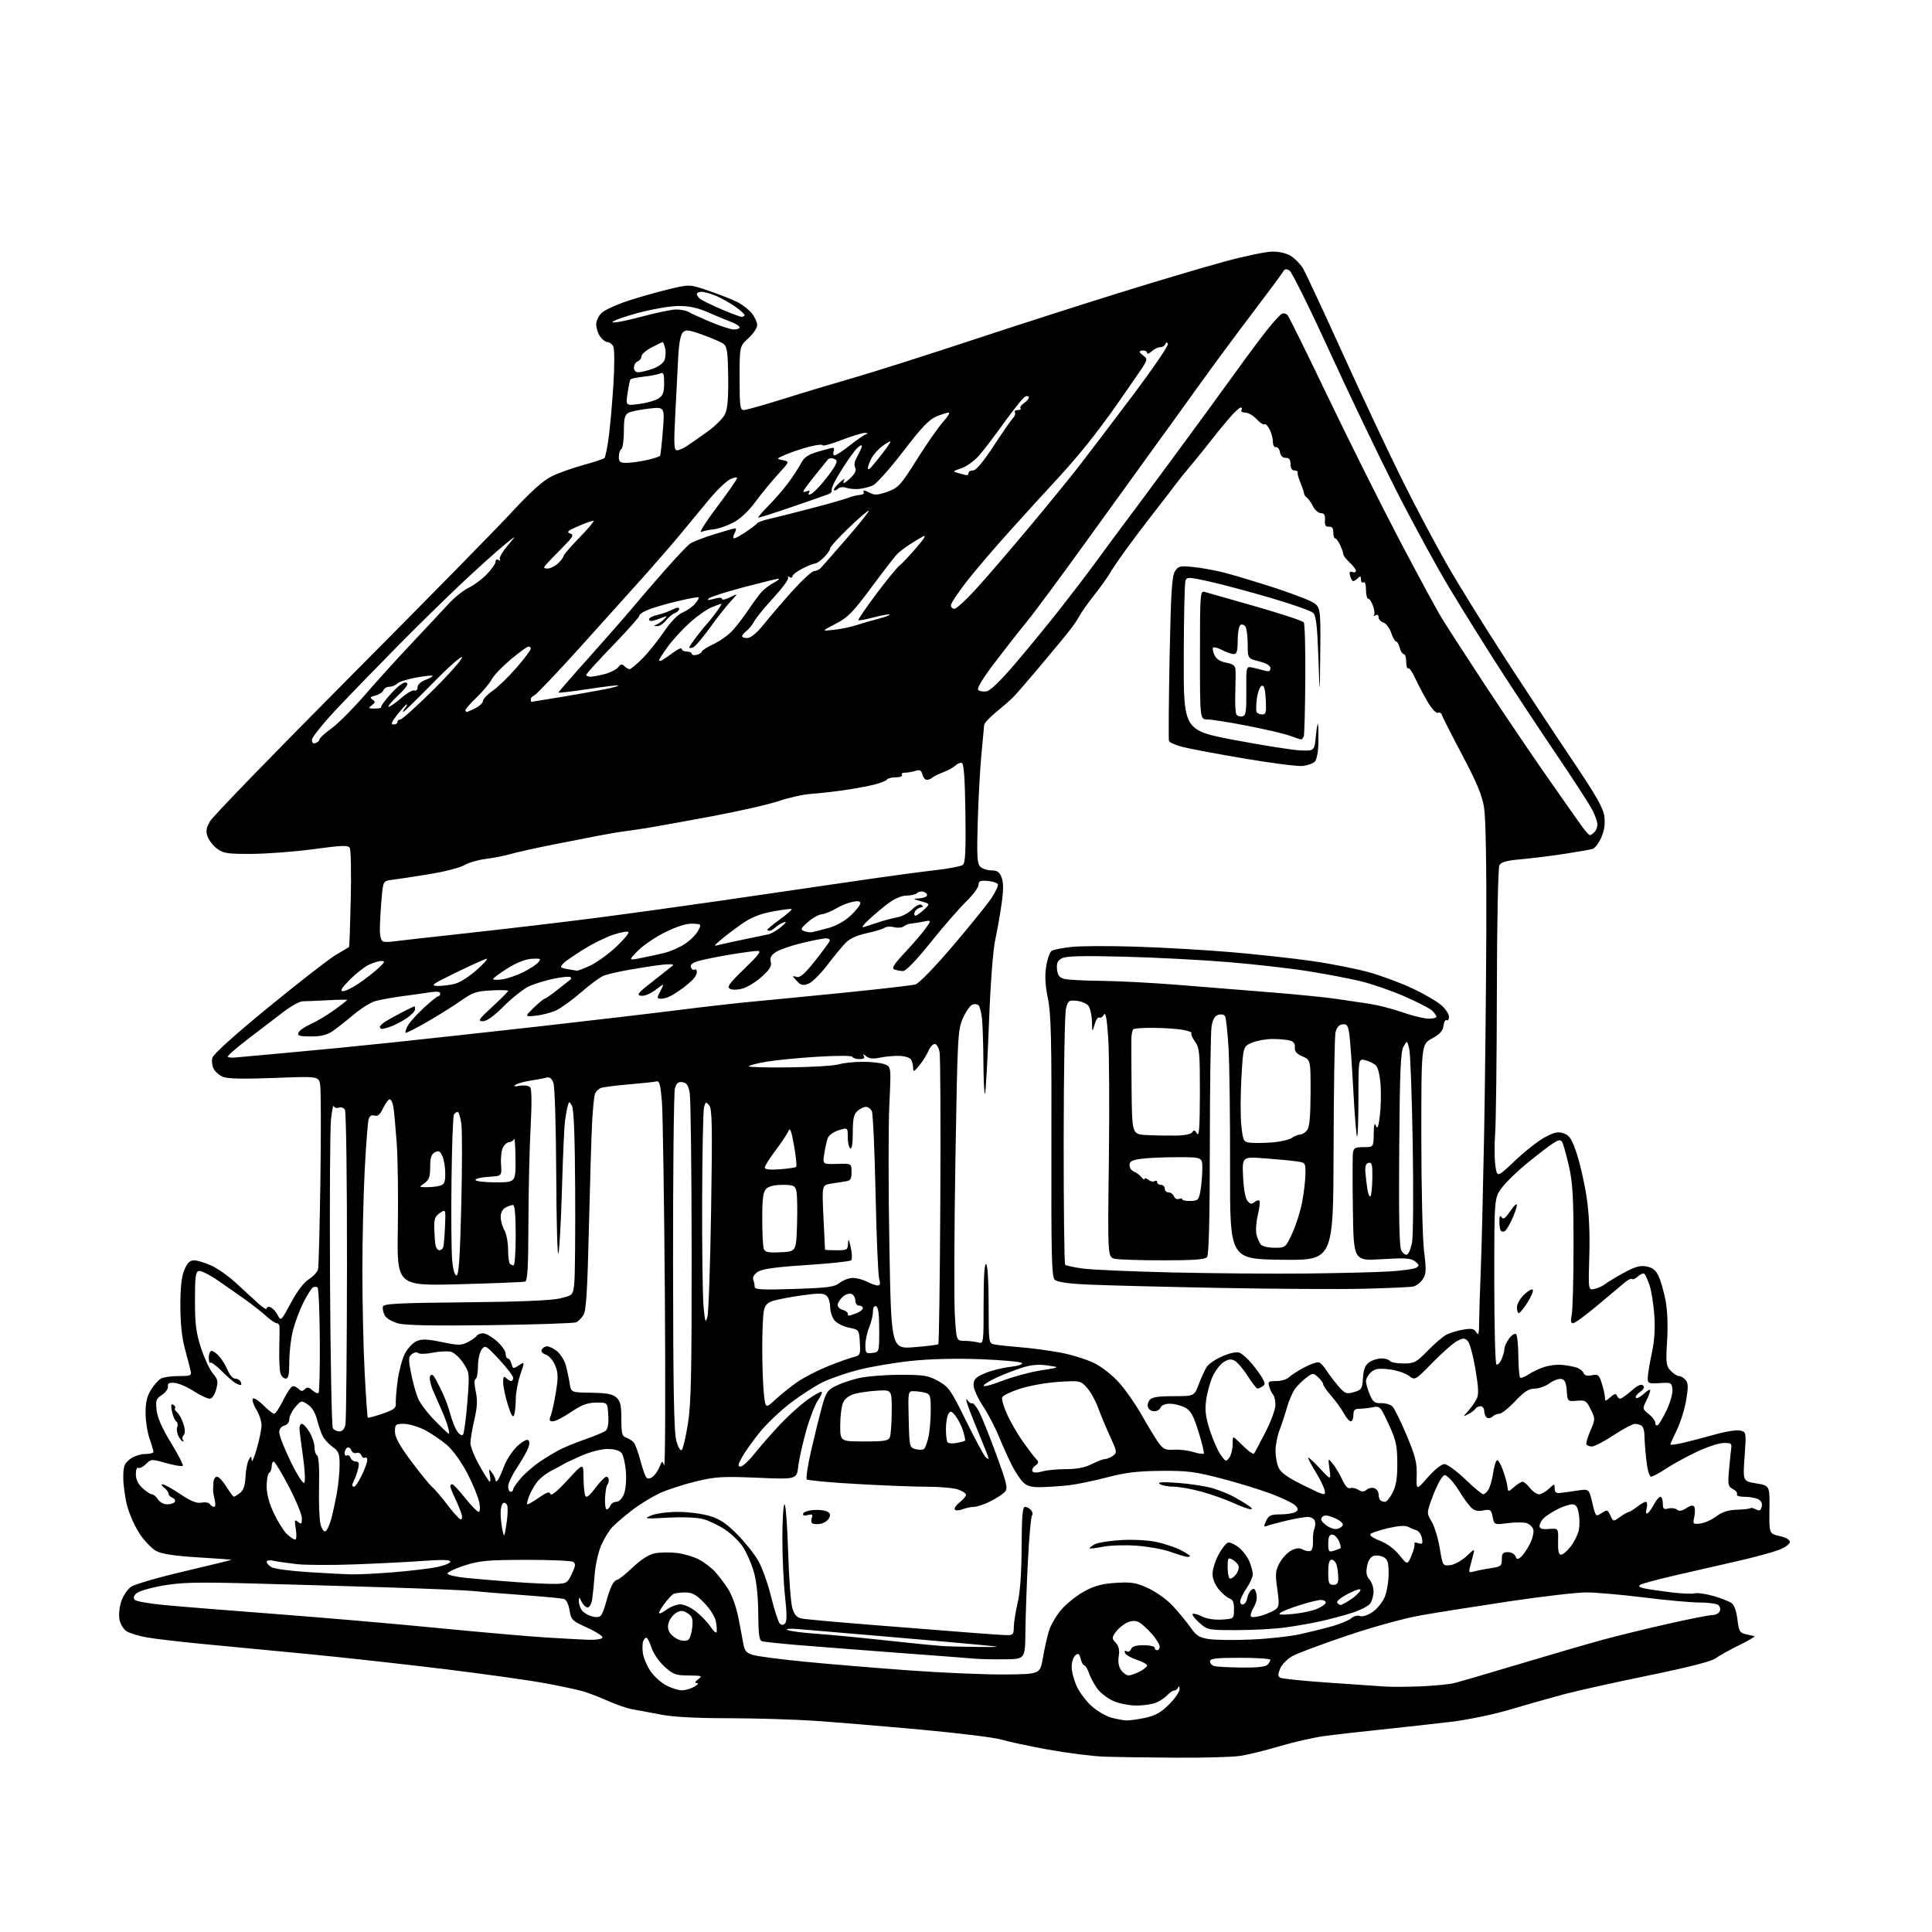 <?xml version="1.0" encoding="UTF-8" standalone="no"?>
<svg 
  version="1.1" 
  xmlns="http://www.w3.org/2000/svg" 
  xmlns:xlink="http://www.w3.org/1999/xlink" 
  xmlns:svg="http://www.w3.org/2000/svg"
  xmlns:rdf="http://www.w3.org/1999/02/22-rdf-syntax-ns#"
  xmlns:cc="http://creativecommons.org/ns#"
  xmlns:dc="http://purl.org/dc/elements/1.1/"
  viewBox="0 0 768 768"
  width="768"
  height="768"
>
<style>svg {background-color: white; }</style>"
<path stroke="none" fill="black" fill-rule="evenodd" d="M467.50,698.71C456.50,698.65 443.68,698.46 439.00,698.30C434.32,698.15 424.20,696.86 416.50,695.46C408.80,694.05 400.46,692.26 397.97,691.49C395.48,690.71 381.08,688.94 365.97,687.55C350.86,686.17 331.75,684.58 323.50,684.03C315.25,683.48 299.82,683.02 289.21,683.02C276.70,683.01 267.38,682.50 262.71,681.58C258.74,680.81 253.76,679.88 251.62,679.52C249.49,679.16 244.99,677.63 241.62,676.12C238.26,674.61 233.70,672.87 231.50,672.24C229.30,671.62 222.55,670.20 216.50,669.08C210.45,667.95 192.68,665.46 177.00,663.53C161.32,661.61 137.03,658.92 123.00,657.56C108.97,656.21 90.08,654.39 81.00,653.54C71.92,652.68 61.80,651.50 58.50,650.92C55.20,650.33 51.51,649.22 50.30,648.44C49.08,647.65 47.82,645.55 47.49,643.76C47.15,641.97 47.47,638.74 48.19,636.60C48.91,634.45 50.62,631.86 52.00,630.84C53.40,629.81 62.82,627.06 73.50,624.57C83.95,622.13 92.28,620.07 92.00,620.00C91.72,619.92 85.63,619.50 78.45,619.06C69.57,618.52 64.38,617.73 62.19,616.60C60.43,615.69 57.43,612.59 55.53,609.72C53.63,606.85 51.39,601.82 50.54,598.54C49.69,595.26 49.00,590.23 49.00,587.36C49.00,582.92 49.39,581.84 51.63,580.07C53.11,578.91 55.74,578.00 57.63,578.00C59.49,578.00 61.00,577.61 61.00,577.13C61.00,576.64 60.30,574.28 59.45,571.88C58.60,569.47 57.89,564.91 57.87,561.75C57.85,557.55 58.42,555.05 60.01,552.49C61.20,550.55 63.01,548.53 64.02,547.99C65.04,547.44 68.20,547.00 71.05,547.00C75.91,547.00 76.20,546.86 75.73,544.75C75.46,543.51 74.44,539.58 73.46,536.00C72.30,531.71 71.70,525.92 71.70,519.00C71.70,511.60 72.17,507.39 73.30,504.75C74.49,501.95 75.48,501.01 77.20,501.02C78.46,501.03 81.49,501.95 83.93,503.05C86.37,504.16 90.64,507.13 93.43,509.67C96.22,512.20 100.19,515.84 102.25,517.76C104.31,519.69 106.00,520.76 106.00,520.16C106.00,519.56 106.69,519.33 107.53,519.65C108.37,519.97 109.65,521.37 110.38,522.75C111.68,525.23 111.73,525.18 115.65,517.88C118.14,513.25 120.80,509.75 122.80,508.50C124.55,507.40 126.19,505.60 126.44,504.50C126.69,503.40 127.11,487.28 127.37,468.67C127.63,450.06 127.59,433.26 127.28,431.33C126.71,427.81 126.71,427.81 109.10,428.50C97.57,428.95 90.57,428.83 88.81,428.14C87.33,427.57 85.61,426.13 84.98,424.95C84.35,423.78 84.09,421.78 84.41,420.51C84.77,419.08 93.17,411.50 106.61,400.49C118.51,390.74 130.55,381.38 133.37,379.67C136.19,377.97 138.61,376.52 138.75,376.45C138.89,376.39 139.20,367.80 139.43,357.37C139.67,346.93 139.49,337.80 139.04,337.06C138.35,335.94 135.95,336.02 124.85,337.53C117.51,338.53 106.47,339.38 100.33,339.43C90.48,339.49 88.83,339.25 86.33,337.40C84.77,336.24 83.06,334.06 82.52,332.56C81.76,330.39 81.97,329.09 83.54,326.38C84.64,324.49 109.60,298.75 139.02,269.18C168.43,239.61 197.39,210.14 203.36,203.67C210.67,195.76 215.79,191.13 219.05,189.48C221.71,188.13 227.40,186.07 231.69,184.91C235.99,183.75 239.83,182.49 240.24,182.10C240.65,181.72 241.45,177.83 242.02,173.46C242.59,169.08 243.42,159.65 243.86,152.50C244.30,145.30 244.28,138.72 243.80,137.75C243.32,136.79 242.30,136.00 241.52,136.00C240.75,136.00 239.41,135.00 238.56,133.78C237.70,132.56 237.00,130.38 237.00,128.95C237.00,127.52 238.01,125.43 239.25,124.30C240.49,123.17 245.17,121.05 249.67,119.57C254.16,118.10 261.50,116.02 265.99,114.94C274.15,112.99 274.15,112.99 281.82,115.63C286.05,117.07 291.14,119.09 293.16,120.10C295.17,121.11 297.75,123.14 298.91,124.61C300.06,126.07 301.00,128.16 301.00,129.25C301.00,130.34 299.43,132.67 297.50,134.44C294.00,137.64 294.00,137.64 294.00,150.32C294.00,161.49 294.20,163.00 295.67,163.00C296.58,163.00 303.67,161.01 311.42,158.57C319.16,156.13 331.80,152.33 339.50,150.12C347.20,147.90 367.90,141.33 385.50,135.51C403.10,129.69 429.65,121.15 444.50,116.54C459.35,111.92 478.21,106.32 486.42,104.07C494.62,101.83 503.40,100.00 505.92,100.01C508.71,100.01 511.61,100.74 513.34,101.88C514.90,102.91 516.97,105.06 517.94,106.65C518.91,108.25 526.13,123.72 533.98,141.03C541.84,158.34 552.54,181.05 557.76,191.50C562.98,201.95 570.83,216.76 575.21,224.41C579.59,232.07 589.76,248.49 597.81,260.91C605.87,273.34 618.05,291.81 624.88,301.96C634.82,316.75 637.39,321.29 637.78,324.75C638.11,327.65 637.68,330.38 636.49,333.02C635.52,335.18 633.99,337.18 633.11,337.45C632.22,337.72 627.23,338.60 622.00,339.41C616.77,340.22 609.00,341.18 604.72,341.56C598.88,342.07 596.71,342.67 596.03,343.95C595.51,344.91 595.07,366.86 595.03,394.08C594.98,420.71 594.68,446.16 594.34,450.64C594.01,455.12 594.06,460.88 594.44,463.45C595.14,468.12 595.14,468.12 602.33,461.31C606.28,457.56 611.62,453.39 614.19,452.03C617.99,450.04 619.40,449.76 621.65,450.54C623.93,451.35 624.83,452.76 626.76,458.51C628.05,462.35 629.80,470.00 630.64,475.50C631.68,482.25 632.05,489.96 631.77,499.22C631.36,512.95 631.36,512.95 633.93,512.34C635.34,512.00 637.17,511.17 638.00,510.49C638.83,509.81 642.14,507.81 645.36,506.04C649.94,503.52 651.94,502.95 654.51,503.44C656.93,503.89 658.19,504.90 659.31,507.28C660.14,509.05 661.38,513.35 662.06,516.83C662.83,520.81 663.07,526.80 662.70,532.95C662.16,541.80 662.29,542.93 664.09,544.87C665.18,546.04 666.68,547.00 667.42,547.00C668.15,547.00 669.35,547.71 670.07,548.58C671.11,549.84 671.15,551.48 670.26,556.67C669.65,560.25 667.99,565.54 666.57,568.44C665.16,571.33 664.00,573.93 664.00,574.22C664.00,574.50 666.36,574.18 669.25,573.50C672.14,572.83 677.88,571.32 682.00,570.16C686.12,569.00 690.56,568.32 691.85,568.67C694.17,569.28 694.19,569.38 693.50,579.05C692.80,588.82 692.80,588.82 698.15,589.68C703.50,590.55 703.50,590.55 703.38,600.11C703.27,609.67 703.27,609.67 707.38,610.59C709.93,611.15 711.50,612.06 711.50,612.97C711.50,613.80 709.52,615.20 707.00,616.16C704.52,617.10 697.33,619.05 691.00,620.49C684.67,621.93 673.64,624.46 666.48,626.10C659.33,627.75 652.85,629.47 652.10,629.94C651.11,630.55 651.52,630.95 653.62,631.40C655.20,631.74 659.91,632.44 664.07,632.96C668.24,633.48 672.55,633.67 673.66,633.38C674.77,633.09 678.16,633.57 681.18,634.45C684.21,635.33 687.44,636.60 688.36,637.28C689.38,638.02 690.28,640.58 690.66,643.77C691.21,648.41 691.59,649.10 693.89,649.60C695.33,649.92 696.90,650.27 697.39,650.38C697.87,650.50 695.17,652.11 691.39,653.97C687.60,655.82 683.35,658.19 681.93,659.22C680.27,660.45 670.97,662.82 655.43,666.00C642.27,668.70 627.23,672.03 622.00,673.42C616.77,674.80 607.18,677.52 600.68,679.46C593.84,681.50 583.74,683.61 576.68,684.46C569.98,685.26 557.52,686.65 549.00,687.53C540.48,688.41 530.17,689.59 526.10,690.16C522.03,690.72 514.15,692.53 508.60,694.17C503.04,695.82 496.02,697.54 493.00,698.00C489.98,698.46 478.50,698.78 467.50,698.71zM447.70,683.90C448.91,683.95 452.29,683.49 455.20,682.87C459.28,682.00 461.48,680.76 464.75,677.50C467.09,675.17 468.96,672.42 468.92,671.38C468.88,670.33 468.62,670.05 468.34,670.75C468.06,671.44 467.36,672.00 466.78,672.00C466.21,672.00 465.01,672.80 464.12,673.77C463.23,674.75 461.24,676.10 459.70,676.77C458.16,677.45 454.56,677.99 451.70,677.98C448.81,677.97 444.68,677.13 442.40,676.09C440.15,675.07 437.32,672.85 436.11,671.16C434.91,669.47 433.45,666.72 432.87,665.04C432.28,663.37 431.45,662.00 431.01,662.00C430.57,662.00 429.92,660.84 429.57,659.41C429.03,657.28 428.66,657.04 427.46,658.03C426.66,658.70 426.00,660.77 426.00,662.63C426.00,664.50 426.96,668.05 428.12,670.54C429.29,673.02 432.03,676.58 434.21,678.45C436.39,680.32 439.82,682.28 441.84,682.82C443.85,683.35 446.49,683.84 447.70,683.90zM271.00,671.92C272.38,671.93 274.62,671.29 276.00,670.50C277.38,669.71 277.85,669.05 277.06,669.04C276.02,669.01 276.16,668.59 277.56,667.53C279.34,666.19 279.02,666.06 273.75,666.03C268.62,666.00 267.59,665.63 264.18,662.54C262.05,660.62 259.75,657.29 259.01,655.04C258.28,652.82 257.35,651.00 256.95,651.00C256.54,651.00 255.97,651.64 255.67,652.42C255.37,653.20 255.31,655.30 255.54,657.08C255.76,658.86 257.08,662.04 258.47,664.13C259.86,666.23 262.68,668.84 264.75,669.93C266.81,671.02 269.62,671.92 271.00,671.92zM565.00,670.34C570.23,670.11 576.08,669.54 578.00,669.07C579.92,668.61 591.62,665.19 604.00,661.48C616.38,657.77 631.19,653.45 636.93,651.89C642.66,650.32 654.36,647.46 662.93,645.52C671.49,643.58 679.53,642.00 680.78,642.00C682.04,642.00 683.34,641.28 683.68,640.40C684.01,639.52 683.66,638.40 682.90,637.91C682.13,637.43 678.77,637.02 675.44,637.02C672.11,637.01 662.21,636.11 653.44,635.01C644.67,633.92 634.41,633.02 630.64,633.01C626.86,633.01 613.14,634.59 600.14,636.53C587.14,638.48 571.33,640.98 565.00,642.09C558.28,643.27 546.01,646.64 535.50,650.19C525.60,653.53 515.84,657.17 513.81,658.28C511.78,659.39 509.57,661.63 508.90,663.24C507.97,665.49 507.96,666.36 508.86,666.91C509.51,667.31 518.02,668.19 527.77,668.86C537.52,669.52 547.75,670.23 550.50,670.42C553.25,670.61 559.77,670.57 565.00,670.34zM399.48,665.63C413.46,665.50 413.46,665.50 414.57,659.00C415.18,655.42 416.28,650.56 417.01,648.19C417.75,645.82 420.03,641.98 422.07,639.66C424.12,637.33 428.17,634.14 431.08,632.55C435.08,630.38 438.12,629.56 443.57,629.21C449.78,628.82 451.55,629.11 456.37,631.31C459.45,632.72 463.79,635.81 466.03,638.19C468.27,640.56 471.44,644.39 473.06,646.69C475.58,650.26 476.69,650.98 480.62,651.57C483.15,651.95 490.69,652.03 497.36,651.75C504.04,651.47 512.88,650.49 517.00,649.58C521.12,648.66 526.98,647.20 530.00,646.32C533.02,645.45 536.27,644.06 537.21,643.24C538.16,642.42 539.68,642.05 540.61,642.40C541.62,642.79 543.65,642.13 545.64,640.78C547.47,639.52 549.65,636.80 550.49,634.73C551.32,632.66 552.00,628.51 552.00,625.51C552.00,621.06 551.63,619.87 549.96,618.98C548.84,618.38 547.06,618.16 546.00,618.50C544.79,618.89 543.83,620.41 543.42,622.60C542.94,625.11 543.21,626.58 544.38,627.87C545.27,628.85 546.00,631.00 546.00,632.64C546.00,634.28 545.40,636.44 544.66,637.45C543.92,638.46 540.66,640.12 537.41,641.15C534.16,642.18 528.58,643.67 525.00,644.47C521.42,645.28 514.98,646.40 510.68,646.97C506.38,647.54 497.72,648.00 491.44,648.00C480.25,648.00 479.97,647.94 476.77,645.08C474.97,643.48 473.77,641.90 474.09,641.58C474.41,641.26 476.08,641.69 477.80,642.55C479.70,643.50 482.81,643.99 485.72,643.81C490.50,643.50 490.50,643.50 490.53,639.75C490.56,637.04 490.08,635.84 488.83,635.44C487.87,635.14 485.94,633.53 484.54,631.87C482.98,630.01 482.00,627.61 482.00,625.66C482.00,623.90 483.08,620.45 484.40,617.98C485.71,615.52 487.43,613.37 488.21,613.21C488.99,613.05 490.90,613.92 492.44,615.13C493.98,616.34 495.86,618.82 496.62,620.64C497.38,622.45 498.00,624.79 498.00,625.83C498.00,626.87 496.88,629.38 495.50,631.40C494.13,633.43 493.00,635.78 493.00,636.63C493.00,637.47 493.56,637.98 494.25,637.76C494.94,637.53 495.64,636.40 495.81,635.24C495.98,634.09 496.72,632.65 497.44,632.05C498.47,631.19 498.91,631.52 499.42,633.52C499.83,635.16 499.44,637.14 498.33,639.01C497.38,640.62 496.92,642.25 497.30,642.63C497.68,643.01 499.68,642.79 501.74,642.15C503.81,641.50 506.22,640.41 507.11,639.73C508.49,638.66 508.58,637.52 507.74,631.67C506.89,625.74 507.00,624.41 508.63,621.34C509.66,619.40 511.74,617.17 513.26,616.38C515.33,615.30 516.52,615.21 518.03,616.02C519.14,616.61 520.51,616.80 521.09,616.45C521.66,616.09 522.04,614.38 521.93,612.65C521.82,610.92 522.06,608.71 522.47,607.75C522.88,606.79 522.95,605.33 522.64,604.50C522.32,603.67 521.04,603.01 519.78,603.01C518.53,603.02 514.80,603.67 511.50,604.45C508.20,605.23 504.74,606.16 503.80,606.52C502.30,607.10 502.25,606.87 503.30,604.59C504.33,602.39 505.15,602.01 509.00,601.99C511.48,601.98 514.15,601.56 514.94,601.06C516.11,600.32 516.14,599.87 515.09,598.61C514.39,597.77 510.31,595.72 506.02,594.07C501.72,592.41 492.65,589.60 485.86,587.82C475.02,584.98 472.02,584.60 461.50,584.69C452.17,584.78 447.38,585.35 440.00,587.29C434.77,588.66 428.02,590.06 425.00,590.40C421.98,590.74 417.14,591.08 414.25,591.16C410.34,591.28 408.47,590.83 406.90,589.41C405.73,588.36 403.64,585.25 402.25,582.50C400.85,579.75 398.52,574.56 397.05,570.97C395.59,567.37 392.73,561.93 390.70,558.86C388.66,555.80 387.00,552.08 387.00,550.59C387.00,548.36 387.76,547.55 391.33,545.97C393.71,544.92 398.24,543.75 401.38,543.38C404.78,542.99 406.74,542.34 406.21,541.81C405.72,541.32 398.38,540.64 389.91,540.31C380.33,539.94 369.96,540.18 362.50,540.95C355.90,541.64 346.41,543.23 341.41,544.50C336.41,545.77 329.89,548.02 326.91,549.51C323.93,550.99 318.27,554.66 314.33,557.65C310.38,560.65 304.93,565.80 302.22,569.11C299.51,572.42 296.30,576.90 295.08,579.07C293.32,582.21 293.17,583.00 294.35,583.00C295.16,583.00 297.65,580.72 299.87,577.92C302.09,575.13 306.59,569.99 309.86,566.49C313.13,563.00 318.11,558.48 320.94,556.45C323.77,554.41 326.33,553.00 326.63,553.30C326.93,553.60 326.26,555.12 325.14,556.67C324.03,558.23 321.95,563.55 320.54,568.50C319.12,573.45 317.68,579.88 317.34,582.80C316.71,588.10 316.71,588.10 301.11,587.43C287.32,586.84 284.50,587.01 276.90,588.83C272.17,589.96 265.76,592.02 262.64,593.39C259.53,594.77 254.40,597.90 251.24,600.34C248.08,602.78 244.51,605.85 243.30,607.15C242.09,608.46 240.16,611.64 239.01,614.24C237.87,616.83 236.70,622.00 236.41,625.72C236.13,629.45 235.67,633.96 235.40,635.75C235.13,637.54 234.32,639.00 233.61,639.00C232.89,639.00 231.82,637.99 231.22,636.75C230.21,634.66 230.13,634.65 230.10,636.50C230.08,637.60 230.64,639.26 231.34,640.18C232.05,641.11 233.88,642.18 235.42,642.57C237.34,643.05 238.50,642.84 239.11,641.89C239.60,641.12 240.47,638.70 241.04,636.50C241.61,634.30 242.59,631.49 243.21,630.25C243.83,629.01 244.78,628.00 245.32,628.00C245.86,628.00 248.65,625.78 251.52,623.07C255.03,619.75 257.95,617.91 260.46,617.44C262.51,617.06 266.36,617.00 269.02,617.32C271.69,617.63 275.58,618.77 277.68,619.85C279.78,620.93 282.68,623.10 284.12,624.66C285.57,626.22 287.94,629.33 289.39,631.58C290.85,633.82 292.66,638.77 293.42,642.58C294.18,646.38 295.09,651.16 295.43,653.18C295.96,656.23 296.62,657.04 299.28,657.86C301.05,658.41 310.38,659.63 320.00,660.57C329.62,661.51 348.30,663.06 361.50,664.01C374.70,664.97 391.79,665.70 399.48,665.63zM448.61,666.00C449.43,666.00 451.43,665.31 453.05,664.47C454.67,663.64 456.00,662.55 456.00,662.06C456.00,661.57 454.12,660.54 451.81,659.77C449.51,659.00 447.43,657.78 447.18,657.05C446.92,656.25 447.20,656.00 447.88,656.42C448.50,656.81 449.28,656.42 449.61,655.56C450.03,654.47 451.55,654.00 454.61,654.00C457.02,654.00 459.00,654.45 459.00,655.00C459.00,655.55 459.45,656.00 460.00,656.00C460.55,656.00 461.00,655.34 461.00,654.53C461.00,653.73 459.59,651.46 457.86,649.50C456.14,647.53 453.85,645.45 452.77,644.88C451.39,644.14 450.04,644.17 448.16,644.96C446.70,645.59 444.67,647.23 443.65,648.61C441.90,651.00 441.90,651.23 443.54,653.04C444.77,654.40 445.11,655.94 444.71,658.37C444.36,660.56 444.69,662.54 445.64,663.89C446.45,665.05 447.79,666.00 448.61,666.00zM493.55,662.88C499.40,662.96 503.02,662.58 503.80,661.80C504.46,661.14 505.00,660.24 505.00,659.80C505.00,659.36 499.60,659.00 493.00,659.00C483.27,659.00 481.00,659.27 481.00,660.43C481.00,661.21 481.79,662.06 482.75,662.31C483.71,662.56 488.57,662.82 493.55,662.88zM399.50,659.60C395.10,659.66 389.70,659.54 387.50,659.35C385.30,659.15 371.35,658.08 356.50,656.98C341.65,655.87 323.88,654.49 317.00,653.92C310.12,653.34 303.82,652.68 303.00,652.45C301.79,652.11 301.48,649.92 301.41,641.26C301.35,634.28 300.71,628.44 299.60,624.64C298.65,621.41 296.72,617.03 295.31,614.90C293.90,612.77 290.69,609.66 288.18,608.00C285.67,606.34 281.79,604.48 279.56,603.87C277.14,603.21 271.47,602.98 265.50,603.30C256.22,603.80 255.74,603.73 258.86,602.42C260.72,601.64 265.47,601.00 269.43,601.00C273.40,601.00 279.04,601.72 281.99,602.59C286.08,603.80 288.66,605.51 292.96,609.84C296.05,612.95 299.83,617.66 301.36,620.31C302.90,622.95 305.22,629.43 306.53,634.71C307.83,639.98 309.37,644.77 309.95,645.35C310.68,646.08 311.32,646.08 312.07,645.33C312.83,644.57 312.83,641.48 312.07,634.67C311.48,629.39 311.00,618.99 311.00,611.54C311.00,604.09 311.39,598.00 311.86,598.00C312.33,598.00 312.98,606.44 313.29,616.75C313.60,627.06 314.35,637.15 314.96,639.18C315.79,641.98 316.70,642.98 318.78,643.40C320.27,643.71 333.20,644.87 347.50,646.00C361.80,647.12 379.04,648.48 385.80,649.02C392.57,649.56 399.21,650.00 400.55,650.00C402.64,650.00 403.00,649.53 403.01,646.75C403.02,644.96 403.71,640.62 404.54,637.10C405.53,632.91 406.07,625.26 406.11,614.85C406.17,602.64 406.48,599.00 407.47,599.00C408.18,599.00 409.26,599.60 409.87,600.34C410.48,601.08 410.65,602.02 410.24,602.42C409.83,602.83 409.10,610.89 408.62,620.33C408.13,629.77 407.68,642.45 407.62,648.50C407.50,659.50 407.50,659.50 399.50,659.60zM389.00,654.69C398.50,654.73 398.50,654.73 390.00,653.90C385.32,653.44 368.23,651.92 352.00,650.54C335.77,649.15 320.02,647.81 317.00,647.56C313.89,647.31 312.15,647.47 313.00,647.93C313.82,648.37 318.77,649.04 324.00,649.40C329.23,649.76 341.60,650.94 351.50,652.02C361.40,653.10 371.75,654.13 374.50,654.31C377.25,654.49 383.77,654.66 389.00,654.69zM273.65,651.83C274.28,651.33 274.97,649.09 275.19,646.85C275.51,643.49 275.18,642.51 273.35,641.31C271.63,640.18 270.66,640.11 269.02,640.99C267.86,641.61 266.48,643.23 265.96,644.59C265.32,646.29 265.41,647.68 266.25,649.03C266.92,650.11 268.61,651.38 269.99,651.86C271.45,652.37 272.98,652.35 273.65,651.83zM234.19,651.85C236.77,651.93 239.15,651.56 239.48,651.03C239.81,650.49 237.15,648.73 233.56,647.10C227.39,644.30 227.01,643.93 226.40,640.10C226.00,637.62 225.12,635.88 224.13,635.59C223.23,635.34 215.75,634.64 207.50,634.04C199.25,633.44 190.47,632.73 188.00,632.45C185.53,632.17 170.22,631.53 154.00,631.01C137.78,630.50 113.03,629.78 99.00,629.42C78.10,628.87 71.90,629.03 64.60,630.32C59.70,631.18 54.99,632.58 54.14,633.43C53.10,634.47 52.92,635.32 53.59,635.99C54.14,636.54 59.29,637.45 65.04,638.00C70.79,638.56 90.57,640.16 109.00,641.55C127.43,642.94 156.45,645.44 173.50,647.11C190.55,648.78 210.12,650.50 217.00,650.92C223.88,651.35 231.61,651.77 234.19,651.85zM284.85,648.82C285.04,648.31 284.92,646.40 284.58,644.59C284.22,642.64 282.29,639.58 279.90,637.14C276.59,633.76 275.17,633.00 272.17,633.02C270.15,633.02 268.03,633.36 267.47,633.77C266.90,634.17 265.43,635.80 264.22,637.38C263.00,638.97 262.00,640.67 262.00,641.16C262.00,641.66 263.31,641.09 264.91,639.90C266.52,638.72 269.02,637.75 270.48,637.75C271.93,637.75 274.78,639.08 276.81,640.71C278.84,642.34 281.40,645.04 282.50,646.71C283.60,648.38 284.66,649.33 284.85,648.82zM513.74,641.60C517.18,641.29 521.57,640.37 523.49,639.57C525.42,638.76 527.00,637.63 527.00,637.05C527.00,636.47 526.15,636.00 525.11,636.00C524.06,636.00 520.35,636.90 516.86,638.00C513.36,639.09 509.82,640.48 509.00,641.08C507.89,641.88 509.11,642.02 513.74,641.60zM532.91,638.00C533.35,638.00 535.20,636.99 537.03,635.75C538.85,634.51 540.54,632.91 540.78,632.18C541.05,631.35 539.30,631.83 536.07,633.46C533.24,634.90 531.19,636.51 531.52,637.04C531.85,637.57 532.47,638.00 532.91,638.00zM221.00,629.62C225.20,629.51 225.62,629.24 227.32,625.61C228.81,622.44 228.90,621.55 227.83,620.87C227.10,620.41 218.62,620.05 209.00,620.07C193.77,620.10 190.61,620.39 184.67,622.30C180.91,623.51 177.86,624.95 177.89,625.50C177.91,626.05 181.21,626.83 185.22,627.24C189.22,627.65 197.90,628.38 204.50,628.86C211.10,629.35 218.52,629.69 221.00,629.62zM530.00,630.00C531.52,630.00 532.00,629.34 531.99,627.25C531.98,625.74 531.70,623.49 531.37,622.25C531.04,621.01 530.14,620.00 529.38,620.00C528.39,620.00 528.00,621.41 528.00,625.00C528.00,629.33 528.27,630.00 530.00,630.00zM491.19,626.02C492.13,624.86 492.64,623.24 492.33,622.42C492.02,621.61 490.92,620.49 489.88,619.94C488.19,619.03 488.00,619.32 488.00,622.80C488.00,624.93 488.33,627.00 488.74,627.40C489.14,627.81 490.24,627.18 491.19,626.02zM139.50,625.84C142.25,625.91 149.90,625.53 156.50,624.99C163.10,624.45 170.86,623.52 173.75,622.93C176.64,622.34 179.00,621.37 179.00,620.78C179.00,620.03 175.89,619.93 168.75,620.45C163.11,620.87 150.85,621.50 141.50,621.85C132.15,622.21 121.58,622.17 118.00,621.77C114.42,621.36 110.26,620.76 108.75,620.44C107.13,620.08 106.00,620.27 106.00,620.89C106.00,621.46 106.94,622.43 108.08,623.04C109.22,623.65 115.63,624.50 122.33,624.93C129.02,625.36 136.75,625.77 139.50,625.84zM586.09,624.64C587.42,624.28 590.41,623.69 592.75,623.35C596.62,622.78 597.00,622.47 597.00,619.86C597.00,617.51 597.43,617.00 599.39,617.00C600.71,617.00 602.06,617.73 602.40,618.61C602.92,619.95 603.29,620.01 604.58,618.93C605.44,618.22 607.04,615.89 608.12,613.76C609.21,611.63 609.83,609.03 609.50,607.99C609.17,606.95 607.97,605.81 606.84,605.45C605.71,605.09 602.35,605.10 599.38,605.47C593.98,606.15 593.98,606.15 593.35,602.99C592.76,600.07 592.48,599.88 589.54,600.43C587.04,600.89 585.94,600.54 584.35,598.76C583.23,597.52 581.37,594.90 580.19,592.93C579.02,590.97 577.19,588.57 576.11,587.60C574.23,585.90 574.10,585.92 572.55,588.28C571.67,589.63 570.09,593.16 569.04,596.12C567.14,601.46 567.14,601.53 569.15,604.95C570.26,606.84 571.69,611.57 572.33,615.45C573.50,622.48 573.51,622.50 576.50,622.17C578.15,621.98 581.02,620.41 582.88,618.67C586.20,615.56 586.25,615.55 585.64,618.00C585.30,619.38 584.72,621.58 584.35,622.91C583.75,625.07 583.93,625.25 586.09,624.64zM561.10,618.33C562.00,616.22 562.52,614.11 562.24,613.64C561.97,613.17 562.65,613.07 563.74,613.42C565.45,613.96 565.66,613.68 565.23,611.44C564.96,610.01 564.01,608.61 563.12,608.34C562.23,608.07 560.72,607.44 559.77,606.93C558.66,606.34 555.87,606.52 551.88,607.45C548.49,608.24 545.30,609.30 544.81,609.79C544.27,610.33 545.77,611.40 548.48,612.44C551.32,613.52 554.27,615.70 556.26,618.17C559.46,622.16 559.46,622.16 561.10,618.33zM471.75,618.87C471.06,618.79 468.13,617.90 465.24,616.87C462.35,615.85 456.27,614.75 451.74,614.43C447.21,614.11 441.25,614.30 438.50,614.84C435.75,615.39 433.35,615.68 433.17,615.50C432.98,615.31 433.88,614.59 435.16,613.90C436.45,613.20 441.27,612.43 445.87,612.19C450.68,611.93 456.64,612.27 459.87,612.99C462.97,613.67 467.19,615.09 469.25,616.14C471.31,617.18 473.00,618.26 473.00,618.52C473.00,618.78 472.44,618.94 471.75,618.87zM620.56,618.00C621.30,618.00 623.04,616.50 624.44,614.67C625.84,612.83 627.27,609.92 627.61,608.20C627.95,606.48 627.94,603.48 627.57,601.54C627.08,598.89 626.41,598.00 624.91,598.00C623.82,598.00 621.19,598.89 619.06,599.97C616.94,601.05 614.49,602.66 613.60,603.54C612.72,604.42 612.00,605.81 612.00,606.61C612.00,607.70 612.98,608.01 615.75,607.79C619.50,607.50 619.50,607.50 619.36,612.75C619.26,616.53 619.60,618.00 620.56,618.00zM530.25,616.44C531.49,616.06 532.69,615.58 532.91,615.38C533.14,615.18 532.81,613.88 532.18,612.50C531.56,611.13 530.36,610.00 529.52,610.00C528.44,610.00 528.00,611.04 528.00,613.57C528.00,616.81 528.21,617.07 530.25,616.44zM117.32,612.00C117.86,612.00 117.97,610.24 117.59,607.85C117.01,604.19 117.11,603.85 118.46,604.97C119.78,606.06 120.00,605.86 120.00,603.54C120.00,602.05 117.66,596.37 114.81,590.91C111.95,585.46 109.25,581.00 108.81,581.00C108.36,581.00 108.00,581.87 108.00,582.94C108.00,584.01 107.55,585.16 107.00,585.50C106.45,585.84 106.00,588.23 106.00,590.81C106.00,593.90 106.98,597.58 108.89,601.61C110.48,604.97 112.82,608.68 114.08,609.86C115.34,611.04 116.80,612.00 117.32,612.00zM201.33,605.76C201.82,602.61 201.95,599.32 201.62,598.45C201.29,597.58 200.56,597.15 200.01,597.50C199.45,597.84 199.00,599.61 199.00,601.43C199.00,603.26 199.32,606.27 199.72,608.12C200.41,611.37 200.47,611.28 201.33,605.76zM129.31,608.73C129.94,608.52 130.98,606.36 131.64,603.93C132.30,601.49 133.32,596.77 133.92,593.44C134.51,590.11 135.00,585.07 135.00,582.26C135.00,577.80 134.64,576.88 132.21,575.15C130.68,574.06 128.90,572.12 128.26,570.83C127.61,569.55 126.60,566.59 126.00,564.25C125.32,561.55 123.98,559.37 122.33,558.30C119.81,556.64 119.68,556.67 117.37,559.36C116.07,560.87 115.00,563.03 115.00,564.15C115.00,565.35 114.17,566.40 113.00,566.71C111.76,567.03 111.00,568.07 111.00,569.44C111.00,570.65 113.04,575.85 115.54,580.98C118.15,586.33 120.45,589.93 120.94,589.41C121.42,588.90 121.20,584.31 120.44,579.00C119.69,573.77 119.05,568.71 119.04,567.75C119.02,566.79 119.46,566.00 120.01,566.00C120.57,566.00 121.92,567.46 123.01,569.25C124.10,571.04 124.99,573.71 125.00,575.19C125.00,576.67 125.47,578.17 126.04,578.53C126.70,578.93 126.99,583.54 126.83,590.84C126.69,597.25 126.94,603.99 127.38,605.80C127.82,607.62 128.69,608.94 129.31,608.73zM531.34,607.80C532.44,607.63 533.53,606.93 533.76,606.24C534.00,605.51 532.58,604.30 530.46,603.42C527.68,602.26 526.45,602.15 525.62,603.00C524.79,603.85 525.13,604.65 526.92,606.12C528.25,607.21 530.24,607.96 531.34,607.80zM325.86,605.80C324.52,605.96 323.14,605.80 322.78,605.45C322.43,605.09 322.41,604.10 322.74,603.24C323.20,602.03 322.84,601.81 321.11,602.26C319.66,602.64 319.02,602.44 319.27,601.67C319.48,601.03 321.42,600.38 323.58,600.24C325.73,600.10 328.18,600.42 329.00,600.96C330.16,601.72 330.25,602.35 329.40,603.72C328.79,604.70 327.20,605.63 325.86,605.80zM675.90,605.62C677.59,605.43 680.43,604.15 682.23,602.79C684.56,601.03 686.92,600.27 690.43,600.14C693.14,600.05 695.57,599.77 695.81,599.52C696.06,599.27 697.05,599.49 698.02,600.01C699.39,600.74 699.90,600.51 700.30,598.96C700.64,597.67 700.17,596.63 698.98,595.99C697.96,595.44 695.50,595.00 693.51,595.00C691.47,595.00 690.14,594.58 690.47,594.05C690.79,593.53 690.09,592.58 688.90,591.95C686.93,590.89 686.79,590.24 687.33,584.15C687.65,580.49 688.05,576.60 688.21,575.50C688.46,573.81 687.96,573.52 685.00,573.62C683.08,573.68 678.12,575.36 674.00,577.35C669.88,579.34 664.48,582.32 662.00,583.98C659.52,585.64 656.97,586.99 656.33,587.00C655.62,587.00 654.87,584.32 654.42,580.25C654.02,576.54 653.69,572.15 653.69,570.50C653.70,568.85 653.20,567.17 652.60,566.77C651.99,566.36 650.78,566.02 649.90,566.02C649.02,566.01 645.21,568.02 641.45,570.50C637.68,572.98 633.81,575.00 632.86,575.00C631.90,575.00 630.90,574.65 630.64,574.23C630.38,573.80 631.07,571.35 632.19,568.78C634.17,564.19 634.18,564.03 632.36,560.30C630.65,556.80 630.21,556.53 626.81,556.82C623.12,557.14 623.12,557.14 622.81,552.83C622.57,549.55 622.05,548.43 620.63,548.16C619.60,547.97 617.48,548.75 615.92,549.90C614.36,551.06 611.72,552.00 610.05,552.00C607.71,552.00 605.95,553.14 602.31,557.00C599.71,559.75 596.87,562.00 595.99,562.00C595.12,562.00 593.90,562.50 593.29,563.11C592.68,563.72 591.69,563.92 591.09,563.55C590.49,563.18 590.00,562.01 590.00,560.94C590.00,559.87 589.35,559.00 588.56,559.00C587.77,559.00 586.84,559.45 586.50,559.99C586.17,560.54 584.90,561.50 583.69,562.13C581.50,563.27 581.50,563.27 583.63,560.89C584.79,559.57 586.28,557.46 586.94,556.20C587.88,554.38 587.78,551.86 586.49,544.20C585.59,538.86 584.23,533.85 583.46,533.07C582.25,531.83 581.68,531.82 579.28,533.04C577.75,533.82 573.35,537.68 569.50,541.62C562.50,548.78 562.50,548.78 559.99,546.87C558.60,545.82 555.11,544.68 552.22,544.34C547.98,543.84 546.59,544.06 544.98,545.51C543.89,546.50 543.00,548.09 543.00,549.03C543.00,549.98 543.67,552.36 544.49,554.31C545.75,557.33 546.43,557.85 549.05,557.78C550.74,557.73 552.76,558.33 553.54,559.11C554.31,559.89 556.84,565.02 559.14,570.51C562.66,578.88 563.31,581.47 563.16,586.50C562.98,592.50 562.98,592.50 567.58,587.25C570.25,584.21 573.02,582.00 574.18,582.00C575.27,582.00 578.98,584.70 582.42,588.00C585.86,591.30 589.09,594.00 589.59,594.00C590.10,594.00 591.04,593.17 591.68,592.15C592.31,591.13 593.15,588.20 593.53,585.63C593.92,583.07 594.59,580.75 595.03,580.48C595.47,580.21 596.53,581.90 597.38,584.24C598.23,586.58 599.06,589.55 599.21,590.84C599.50,593.19 599.50,593.19 601.90,591.09C603.22,589.94 604.73,589.00 605.26,589.00C605.78,589.00 607.10,590.12 608.18,591.50C609.26,592.88 610.87,594.00 611.76,594.00C612.65,594.00 614.41,593.02 615.69,591.83C617.97,589.68 618.00,589.68 618.00,591.69C618.00,593.21 618.57,593.66 620.25,593.47C621.49,593.33 624.56,592.90 627.07,592.52C631.64,591.83 631.64,591.83 632.98,597.42C634.31,602.98 634.34,603.01 636.67,601.48C638.89,600.03 639.08,600.08 640.15,602.44C641.29,604.93 641.29,604.93 644.05,602.97C645.57,601.88 647.12,601.00 647.50,601.00C647.87,601.00 649.33,600.10 650.73,599.00C652.13,597.90 653.71,597.00 654.24,597.00C654.79,597.00 654.93,598.13 654.57,599.58C654.15,601.27 654.28,601.94 654.97,601.52C655.54,601.16 656.70,599.55 657.53,597.94C658.37,596.32 659.49,595.00 660.03,595.00C660.56,595.00 661.00,596.18 661.00,597.62C661.00,599.82 661.35,600.14 663.20,599.66C664.41,599.34 665.95,599.54 666.63,600.11C667.50,600.83 668.61,600.65 670.34,599.51C672.02,598.41 673.03,598.24 673.48,598.97C673.85,599.56 673.86,601.38 673.50,603.01C672.88,605.85 672.98,605.96 675.90,605.62zM183.19,604.00C183.71,604.00 183.82,602.99 183.44,601.75C183.06,600.51 181.91,597.73 180.88,595.56C179.84,593.40 179.00,591.26 179.00,590.81C179.00,590.37 179.34,590.00 179.76,590.00C180.18,590.00 182.50,592.48 184.91,595.50C187.32,598.52 189.73,601.00 190.26,601.00C190.83,601.00 190.94,599.47 190.52,597.25C190.14,595.19 188.01,590.00 185.79,585.72C183.37,581.06 180.09,576.51 177.62,574.38C175.35,572.42 171.38,569.74 168.78,568.41C166.19,567.09 162.48,566.00 160.53,566.00C157.25,566.00 157.00,566.22 157.00,569.08C157.00,571.31 158.79,574.57 163.44,580.83C166.99,585.60 170.76,590.24 171.83,591.14C172.90,592.05 175.68,595.31 178.01,598.39C180.34,601.48 182.67,604.00 183.19,604.00zM382.60,599.96C381.16,600.51 379.84,600.54 379.53,600.04C379.23,599.56 380.11,598.27 381.49,597.19C382.87,596.10 384.00,594.76 384.00,594.20C384.00,593.65 382.58,592.70 380.85,592.10C379.12,591.49 373.62,591.00 368.63,591.00C363.65,591.00 351.00,590.51 340.53,589.91C330.06,589.32 321.15,588.50 320.73,588.09C320.30,587.69 321.09,582.44 322.48,576.43C323.87,570.42 325.80,562.64 326.75,559.15C328.27,553.63 328.96,552.56 332.00,551.03C333.93,550.06 337.98,548.65 341.00,547.90C344.02,547.15 351.45,546.52 357.50,546.51C367.40,546.50 368.95,546.75 373.00,549.01C377.14,551.32 378.02,552.58 384.00,564.74C387.57,572.01 391.06,578.50 391.75,579.18C392.44,579.85 393.00,580.12 393.00,579.79C393.00,579.45 391.16,574.74 388.91,569.34C386.66,563.93 384.59,558.60 384.32,557.50C383.96,556.04 384.08,555.86 384.78,556.84C385.30,557.57 386.08,558.02 386.51,557.84C386.95,557.65 388.19,559.21 389.27,561.29C390.35,563.37 393.41,571.02 396.06,578.27C400.30,589.85 400.71,591.66 399.45,593.05C398.67,593.92 396.05,595.62 393.65,596.82C391.25,598.02 388.35,599.00 387.21,599.00C386.06,599.00 383.99,599.43 382.60,599.96zM241.18,600.00C241.66,600.00 242.32,599.33 242.64,598.50C242.95,597.67 244.01,597.00 244.99,597.00C246.01,597.00 247.28,595.74 248.00,594.00C248.72,592.26 249.06,588.53 248.81,585.09C248.58,581.83 247.79,578.46 247.07,577.58C246.25,576.59 244.16,576.00 241.50,576.00C239.13,576.00 234.64,577.13 231.37,578.56C228.14,579.97 224.82,581.53 224.00,582.03C223.18,582.53 221.09,583.66 219.37,584.53C217.65,585.40 215.31,587.11 214.17,588.32C213.03,589.53 211.39,592.21 210.53,594.26C209.68,596.32 209.29,598.00 209.68,598.00C210.07,598.00 212.18,596.76 214.36,595.25C217.39,593.15 218.44,592.83 218.79,593.89C219.09,594.78 221.49,592.84 225.58,588.39C231.91,581.50 231.91,581.50 231.95,587.17C231.98,590.29 232.27,593.55 232.61,594.42C233.07,595.63 234.02,594.95 236.65,591.50C238.54,589.03 240.52,587.00 241.05,587.00C241.57,587.00 242.00,587.60 242.00,588.33C242.00,589.07 241.72,589.95 241.38,590.29C241.04,590.63 240.65,592.96 240.52,595.45C240.40,597.95 240.69,600.00 241.18,600.00zM496.97,599.92C496.16,599.87 493.09,598.74 490.15,597.39C487.21,596.05 481.59,594.06 477.67,592.98C473.75,591.89 468.73,590.99 466.52,590.98C464.31,590.98 461.82,590.49 461.00,589.91C459.92,589.15 461.96,589.02 468.24,589.48C473.05,589.82 479.27,590.78 482.07,591.61C484.87,592.45 488.81,594.05 490.83,595.18C492.85,596.32 495.39,597.86 496.47,598.62C497.84,599.58 497.99,599.97 496.97,599.92zM85.08,599.00C85.61,599.00 85.75,597.86 85.40,596.47C85.05,595.08 84.75,593.39 84.73,592.72C84.70,592.05 84.76,590.49 84.84,589.25C84.93,588.01 85.57,587.00 86.26,587.00C86.96,587.00 88.64,588.80 90.00,591.00C91.36,593.20 92.70,594.99 92.99,594.97C93.27,594.95 94.36,594.28 95.42,593.48C96.78,592.45 97.42,590.58 97.59,587.06C97.73,584.33 98.32,581.29 98.89,580.30C99.87,578.61 99.95,578.62 100.04,580.50C100.10,581.60 100.99,579.58 102.04,576.00C103.08,572.42 103.95,568.20 103.96,566.62C103.98,565.03 103.07,562.23 101.93,560.39C100.79,558.54 100.14,556.59 100.48,556.03C100.82,555.48 102.64,556.58 104.58,558.52C106.50,560.43 108.49,562.00 109.00,562.00C109.52,562.00 111.15,559.52 112.63,556.50C114.11,553.48 115.84,551.00 116.46,551.00C117.09,551.00 118.14,551.54 118.80,552.20C119.73,553.13 120.27,553.13 121.19,552.21C122.10,551.30 122.79,551.40 124.19,552.67C125.19,553.58 126.29,554.04 126.63,553.70C126.97,553.36 127.20,543.98 127.13,532.84C127.06,521.71 126.66,512.26 126.25,511.85C125.83,511.43 124.98,511.40 124.37,511.79C123.76,512.18 122.07,514.85 120.62,517.73C119.17,520.61 117.31,525.54 116.49,528.69C115.67,531.84 115.00,537.48 115.00,541.21C115.00,546.44 114.67,548.00 113.57,548.00C112.78,548.00 111.84,547.08 111.48,545.95C111.12,544.82 110.92,540.43 111.02,536.20C111.12,531.96 111.16,527.94 111.10,527.25C111.05,526.56 110.54,526.00 109.97,526.00C109.41,526.00 107.50,524.69 105.72,523.08C103.95,521.48 100.25,518.57 97.50,516.62C94.75,514.66 89.83,511.23 86.58,508.99C83.32,506.75 79.94,505.06 79.08,505.23C77.75,505.49 77.50,507.36 77.50,517.02C77.51,526.44 77.94,529.82 79.92,535.87C81.24,539.92 83.36,544.46 84.62,545.97C86.63,548.35 86.80,549.16 85.91,552.35C85.28,554.63 84.30,556.00 83.29,556.00C82.40,556.00 79.54,554.63 76.92,552.95C74.31,551.27 70.89,549.81 69.33,549.70C67.21,549.55 66.57,549.91 66.77,551.13C66.91,552.02 65.85,553.53 64.40,554.48C62.05,556.02 61.82,556.68 62.26,560.63C62.60,563.61 64.47,567.83 67.99,573.58C70.87,578.27 72.96,582.37 72.64,582.69C72.32,583.02 69.36,582.52 66.07,581.60C60.21,579.95 60.04,579.96 58.00,582.00C56.86,583.14 55.49,583.80 54.96,583.48C54.42,583.14 54.00,584.25 54.00,585.99C54.00,588.06 54.88,589.91 56.65,591.55C58.10,592.90 59.79,594.00 60.41,594.00C61.02,594.00 62.08,594.90 62.77,596.00C63.46,597.11 65.10,598.00 66.45,598.00C67.79,598.00 69.16,597.55 69.50,596.99C69.85,596.44 69.42,595.72 68.56,595.39C67.70,595.06 67.00,594.32 67.00,593.75C67.00,593.19 66.21,592.12 65.25,591.39C64.29,590.66 64.01,590.05 64.64,590.03C65.26,590.01 68.41,591.76 71.64,593.91C75.95,596.79 78.20,597.69 80.13,597.32C81.58,597.04 83.07,597.30 83.44,597.91C83.81,598.51 84.55,599.00 85.08,599.00zM550.55,597.00C551.22,597.00 552.61,595.31 553.64,593.25C555.00,590.50 555.49,587.37 555.45,581.50C555.41,574.59 554.95,572.50 552.03,566.16C548.77,559.08 548.55,558.84 545.70,559.41C544.08,559.73 541.68,560.00 540.38,560.00C538.51,560.00 538.00,560.54 538.00,562.50C538.00,563.88 537.53,565.00 536.95,565.00C536.38,565.00 535.14,563.58 534.20,561.83C533.27,560.09 531.04,557.00 529.25,554.96C527.46,552.93 526.00,550.82 526.00,550.28C526.00,549.75 525.09,548.49 523.98,547.48C522.01,545.70 521.87,545.70 519.29,547.63C517.82,548.73 515.81,550.72 514.81,552.06C513.82,553.40 512.37,556.75 511.59,559.50C510.82,562.25 509.49,566.30 508.64,568.50C507.78,570.70 507.07,574.32 507.04,576.55C507.02,578.78 507.56,581.85 508.25,583.39C509.17,585.43 511.84,587.32 518.25,590.49C526.49,594.55 526.98,594.67 526.60,592.57C526.38,591.35 524.80,588.08 523.10,585.31C521.39,582.54 520.00,579.92 520.00,579.49C520.00,579.05 522.05,580.90 524.56,583.60C529.12,588.50 529.12,588.50 528.50,584.00C527.89,579.50 527.89,579.50 529.90,582.00C531.00,583.38 532.68,586.21 533.62,588.29C534.72,590.71 535.84,591.89 536.71,591.56C537.46,591.27 538.92,591.56 539.96,592.21C541.40,593.11 542.17,593.10 543.29,592.17C544.09,591.51 545.48,591.25 546.37,591.59C547.27,591.93 548.00,592.99 548.00,593.94C548.00,594.89 548.30,595.97 548.67,596.33C549.03,596.70 549.88,597.00 550.55,597.00zM203.00,593.00C203.55,593.00 204.00,592.57 204.00,592.03C204.00,591.50 205.40,589.48 207.10,587.54C208.81,585.59 212.22,582.64 214.68,580.98C217.15,579.32 220.81,577.13 222.83,576.11C224.85,575.09 229.43,573.25 233.00,572.01C236.57,570.76 240.08,569.28 240.80,568.71C241.63,568.04 241.99,565.87 241.80,562.59C241.50,557.50 241.50,557.50 237.00,557.55C233.52,557.59 231.26,558.44 227.01,561.30C224.00,563.34 220.74,565.00 219.78,565.00C218.38,565.00 218.22,564.56 218.93,562.75C219.42,561.51 220.34,557.30 220.98,553.38C221.94,547.45 221.89,545.67 220.66,542.73C219.85,540.78 218.22,538.89 217.04,538.51C215.86,538.14 215.06,537.31 215.28,536.67C215.49,536.02 216.33,535.37 217.15,535.21C217.97,535.05 219.83,535.87 221.29,537.02C222.76,538.17 224.39,540.77 224.94,542.80C225.48,544.84 226.16,548.08 226.46,550.01C227.00,553.51 227.00,553.51 235.03,553.63C241.21,553.73 243.52,554.16 245.03,555.53C246.62,556.97 247.00,558.62 247.00,564.09C247.00,569.88 247.28,570.95 248.91,571.47C249.96,571.80 251.32,572.68 251.93,573.42C252.55,574.16 253.74,577.40 254.58,580.63C255.42,583.86 256.51,586.91 257.01,587.41C257.55,587.95 258.58,587.77 259.56,586.95C260.47,586.20 261.66,584.44 262.21,583.04C263.17,580.64 263.26,580.61 264.01,582.50C264.44,583.60 264.57,553.45 264.30,515.50C264.02,477.55 263.49,442.68 263.12,438.00C262.58,431.22 262.15,429.58 260.97,429.88C260.16,430.09 255.22,430.62 250.00,431.06C244.78,431.49 239.75,432.14 238.83,432.50C237.91,432.86 236.87,433.90 236.52,434.80C236.17,435.71 235.66,440.74 235.38,445.98C235.10,451.21 234.53,470.12 234.10,488.00C233.51,513.04 233.02,521.01 231.94,522.73C231.17,523.96 229.86,525.27 229.02,525.64C228.18,526.02 212.88,526.53 195.00,526.77C172.50,527.08 161.20,526.86 158.27,526.07C155.89,525.43 153.56,524.05 152.95,522.91C152.36,521.80 152.01,520.24 152.19,519.45C152.45,518.23 157.64,517.95 185.00,517.69C206.63,517.49 219.23,516.96 222.66,516.13C227.82,514.87 227.82,514.87 228.31,509.69C228.58,506.83 228.73,490.32 228.64,473.00C228.53,451.88 228.11,440.87 227.36,439.59C226.26,437.70 226.23,437.70 225.69,439.59C225.39,440.64 224.90,443.30 224.60,445.50C224.30,447.70 223.76,459.74 223.40,472.26C223.04,484.78 222.41,496.48 222.00,498.26C221.59,500.04 221.19,486.09 221.11,467.26C221.02,447.68 220.54,431.92 219.98,430.45C219.30,428.66 218.46,428.02 217.25,428.36C216.29,428.63 213.47,429.16 211.00,429.54C208.53,429.92 205.82,430.65 205.00,431.18C203.94,431.85 204.42,431.98 206.66,431.61C208.54,431.30 210.21,431.58 210.78,432.29C211.37,433.04 211.43,439.02 210.93,448.00C210.49,455.98 210.10,472.98 210.06,485.78C210.02,503.49 209.70,509.16 208.75,509.45C208.06,509.67 196.31,510.14 182.64,510.50C157.77,511.16 157.77,511.16 158.14,488.33C158.34,475.77 158.14,460.55 157.71,454.50C157.27,448.45 156.69,442.04 156.41,440.25C156.14,438.46 155.47,437.00 154.94,437.00C154.40,437.00 153.21,438.58 152.30,440.51C151.08,443.06 150.15,443.86 148.89,443.47C147.76,443.11 146.95,443.57 146.55,444.83C146.22,445.88 145.52,454.79 145.00,464.62C144.48,474.45 144.05,492.85 144.05,505.50C144.05,518.15 144.46,536.31 144.97,545.86C145.47,555.41 146.03,563.36 146.20,563.54C146.38,563.71 148.99,563.01 152.01,561.98C156.64,560.40 157.48,559.74 157.34,557.80C157.25,556.54 157.59,552.44 158.09,548.70C158.60,544.97 159.87,540.22 160.92,538.15C161.98,536.09 164.04,533.85 165.51,533.18C167.67,532.19 169.63,532.26 175.62,533.49C182.24,534.86 183.36,534.86 185.96,533.52C187.56,532.69 189.15,531.56 189.50,531.01C189.84,530.45 190.98,530.00 192.02,530.00C193.07,530.00 195.52,531.40 197.47,533.10C199.41,534.81 201.00,537.06 201.00,538.10C201.00,539.15 201.40,540.00 201.88,540.00C202.37,540.00 203.02,540.97 203.33,542.15C203.86,544.17 204.04,544.21 206.26,542.75C208.63,541.20 208.63,541.20 206.85,546.35C205.87,549.18 205.05,553.60 205.03,556.17C205.01,558.74 204.71,561.60 204.35,562.54C203.89,563.72 203.14,562.45 201.86,558.37C200.85,555.14 200.02,551.17 200.01,549.55C200.00,547.26 200.27,546.87 201.20,547.80C201.86,548.46 202.76,549.00 203.20,549.00C203.64,549.00 204.00,548.42 204.00,547.71C204.00,546.99 201.51,543.73 198.46,540.46C193.16,534.77 192.85,534.59 191.46,536.44C190.66,537.51 190.00,540.51 190.00,543.11C190.00,545.71 189.58,547.98 189.06,548.17C188.48,548.37 188.50,550.26 189.11,553.12C189.87,556.63 189.73,559.34 188.55,564.43C187.70,568.11 187.00,572.26 187.00,573.65C187.00,575.04 188.61,579.06 190.59,582.59C192.56,586.11 194.41,589.00 194.70,589.00C194.99,589.00 195.00,587.77 194.71,586.27C194.22,583.71 194.28,583.66 195.59,585.46C196.37,586.52 197.00,587.84 197.00,588.39C197.00,589.02 197.31,589.04 197.83,588.45C198.29,587.93 199.42,585.45 200.35,582.93C201.27,580.42 203.56,576.88 205.43,575.07C207.30,573.26 209.30,572.07 209.88,572.42C210.58,572.86 210.61,573.91 209.95,575.64C209.41,577.05 207.40,580.57 205.49,583.45C203.57,586.34 202.00,589.67 202.00,590.85C202.00,592.03 202.45,593.00 203.00,593.00zM140.80,591.00C141.24,591.00 142.59,588.96 143.80,586.47C145.01,583.98 146.00,581.26 146.00,580.41C146.00,579.57 145.60,579.13 145.10,579.44C144.61,579.74 143.95,579.32 143.64,578.51C143.33,577.70 142.44,577.28 141.67,577.57C140.89,577.87 139.98,577.39 139.64,576.49C139.29,575.60 138.56,575.15 138.01,575.50C137.45,575.84 137.00,576.79 137.00,577.62C137.00,578.44 137.40,578.87 137.90,578.56C138.39,578.26 139.05,578.68 139.36,579.51C139.68,580.33 140.63,581.00 141.49,581.00C142.67,581.00 142.88,581.65 142.38,583.75C142.02,585.26 141.34,587.26 140.86,588.18C140.39,589.11 140.00,590.12 140.00,590.43C140.00,590.75 140.36,591.00 140.80,591.00zM414.26,584.93C416.03,584.42 420.32,584.00 423.78,584.00C428.11,584.00 431.31,583.37 434.00,582.00C436.16,580.90 438.53,580.00 439.27,580.00C440.01,580.00 441.43,579.41 442.42,578.69C444.12,577.44 444.06,577.04 441.25,570.94C439.61,567.40 437.47,562.25 436.47,559.50C435.48,556.75 433.51,553.22 432.09,551.64C429.54,548.84 429.36,548.80 421.00,549.30C416.32,549.58 409.44,550.78 405.70,551.96C401.96,553.15 398.66,554.72 398.38,555.46C398.09,556.21 399.00,559.31 400.39,562.35C401.78,565.39 404.62,570.27 406.69,573.19C408.77,576.11 411.09,579.14 411.84,579.93C413.02,581.15 412.97,581.55 411.51,582.62C410.57,583.30 410.08,584.31 410.41,584.86C410.81,585.50 412.18,585.52 414.26,584.93zM488.66,579.44C489.40,578.44 490.00,576.06 490.00,574.16C490.00,570.71 490.00,570.71 492.41,573.10C493.73,574.42 495.56,576.11 496.47,576.85C497.38,577.59 498.28,578.04 498.47,577.85C498.66,577.66 500.65,573.93 502.91,569.57C505.16,565.21 507.00,560.24 507.00,558.52C507.00,556.81 506.60,554.97 506.11,554.45C505.62,553.93 504.92,552.49 504.55,551.25C503.93,549.22 504.20,549.00 507.36,549.00C509.28,549.00 511.52,548.33 512.34,547.52C513.15,546.71 515.91,544.93 518.46,543.57C521.01,542.21 523.67,541.32 524.36,541.58C525.04,541.85 526.37,543.29 527.30,544.78C528.23,546.28 530.33,549.03 531.95,550.91C534.67,554.04 535.18,554.24 538.20,553.38C541.26,552.50 541.52,552.10 541.80,547.74C542.03,544.27 542.68,542.64 544.28,541.52C545.47,540.68 547.67,540.00 549.16,540.00C550.66,540.00 552.16,540.45 552.50,541.00C552.84,541.55 555.25,542.00 557.85,542.00C562.21,542.00 562.96,541.61 567.54,536.92C570.27,534.13 573.62,531.26 575.00,530.54C576.38,529.82 579.37,528.93 581.66,528.55C585.09,527.98 586.01,528.18 586.88,529.68C587.71,531.11 587.95,530.22 587.98,525.50C588.01,522.20 588.29,513.20 588.61,505.50C588.93,497.80 589.52,473.95 589.93,452.50C590.33,431.05 590.74,394.15 590.83,370.50C590.94,344.03 590.60,325.00 589.94,321.00C589.13,316.06 587.03,311.02 581.19,300.00C576.96,292.02 573.35,284.90 573.16,284.18C572.98,283.45 572.26,283.07 571.57,283.34C570.84,283.62 569.06,281.66 567.32,278.66C565.67,275.82 563.47,271.63 562.42,269.34C561.37,267.05 560.18,265.39 559.76,265.65C559.34,265.91 559.00,264.74 559.00,263.06C559.00,261.38 558.56,260.00 558.02,260.00C557.48,260.00 556.76,258.88 556.41,257.50C556.07,256.12 555.42,255.00 554.97,255.00C554.52,255.00 553.64,253.45 553.02,251.55C552.39,249.65 551.00,247.82 549.94,247.48C548.87,247.14 548.00,246.19 548.00,245.37C548.00,244.46 547.51,244.16 546.75,244.60C546.06,245.00 545.80,244.99 546.17,244.58C546.54,244.17 546.38,242.52 545.82,240.91C545.26,239.31 544.40,238.00 543.90,238.00C543.41,238.00 543.00,236.40 543.00,234.44C543.00,232.32 542.60,231.13 542.00,231.50C541.45,231.84 541.00,231.33 541.00,230.36C541.00,228.99 540.73,228.87 539.80,229.80C539.14,230.46 538.29,231.00 537.92,231.00C537.54,231.00 536.99,230.06 536.69,228.92C536.29,227.40 536.53,226.99 537.57,227.39C538.36,227.69 539.00,227.48 539.00,226.92C539.00,226.36 537.88,224.86 536.50,223.59C535.12,222.31 534.00,220.85 534.00,220.33C534.00,219.82 533.44,218.19 532.75,216.71C532.06,215.23 531.16,214.01 530.75,214.01C530.34,214.00 530.00,212.93 530.00,211.61C530.00,209.95 529.47,209.26 528.25,209.36C526.93,209.47 526.55,208.82 526.69,206.75C526.83,204.72 526.42,204.00 525.11,204.00C524.13,204.00 522.70,202.76 521.92,201.25C521.14,199.74 520.05,198.18 519.50,197.79C518.95,197.39 518.46,196.72 518.41,196.29C518.37,195.85 518.03,194.71 517.66,193.75C517.30,192.79 516.70,191.21 516.34,190.25C515.98,189.29 515.75,188.16 515.84,187.75C515.93,187.34 515.32,187.00 514.50,187.00C513.57,187.00 513.00,186.06 513.00,184.50C513.00,182.70 512.46,182.00 511.07,182.00C509.84,182.00 509.02,181.19 508.80,179.75C508.61,178.51 507.90,177.61 507.23,177.75C506.53,177.89 506.00,176.97 506.00,175.61C506.00,174.30 505.39,172.06 504.65,170.63C503.91,169.20 503.01,168.32 502.66,168.67C502.31,169.02 500.91,168.12 499.56,166.66C498.20,165.20 496.15,164.00 494.99,164.00C493.83,164.00 493.16,163.55 493.50,163.00C493.84,162.45 493.70,162.00 493.18,162.00C492.66,162.00 490.62,163.91 488.63,166.25C486.64,168.59 484.67,170.95 484.24,171.50C483.82,172.05 481.69,174.75 479.51,177.50C477.34,180.25 474.19,184.09 472.53,186.04C470.86,187.99 468.38,191.11 467.00,192.97C465.62,194.83 461.80,199.80 458.50,204.01C455.20,208.23 450.25,214.78 447.50,218.58C444.75,222.37 441.87,226.61 441.11,227.99C440.34,229.37 437.60,233.20 435.00,236.50C432.41,239.80 429.71,243.62 429.00,245.00C428.29,246.38 426.43,249.07 424.87,251.00C423.31,252.93 421.46,255.19 420.77,256.04C420.07,256.88 416.20,261.51 412.18,266.32C408.15,271.12 403.84,276.06 402.61,277.28C401.38,278.50 398.33,281.16 395.85,283.18C393.37,285.20 391.28,287.45 391.22,288.18C391.16,288.91 390.66,294.23 390.12,300.00C389.57,305.77 388.92,317.82 388.66,326.77C388.27,340.24 388.44,343.30 389.66,344.52C390.48,345.33 392.47,346.00 394.10,346.00C396.39,346.00 397.29,346.62 398.13,348.75C398.90,350.70 398.92,353.69 398.19,359.00C397.62,363.12 396.47,369.65 395.64,373.50C394.71,377.78 393.72,390.93 393.10,407.38C392.53,422.16 391.83,434.50 391.54,434.80C391.24,435.09 390.97,429.52 390.92,422.42C390.88,415.31 390.63,407.48 390.36,405.00C390.09,402.52 389.48,400.10 389.00,399.62C388.52,399.13 387.41,399.01 386.52,399.36C385.63,399.70 383.94,402.12 382.78,404.74C380.74,409.30 380.62,411.68 379.79,461.00C379.32,489.32 379.22,517.11 379.56,522.75C380.19,533.00 380.19,533.00 383.35,533.01C385.08,533.02 387.51,533.30 388.75,533.63C391.00,534.23 391.00,534.23 391.00,518.06C391.00,507.53 391.35,502.10 392.00,502.50C392.60,502.87 393.00,509.34 393.00,518.54C393.00,533.73 393.03,533.97 395.25,534.43C396.49,534.69 401.10,535.19 405.50,535.54C409.90,535.89 417.09,536.85 421.48,537.67C425.87,538.49 431.88,540.35 434.85,541.80C437.99,543.34 442.19,546.63 444.94,549.72C447.52,552.62 451.60,558.49 453.99,562.75C456.39,567.01 459.34,571.86 460.55,573.52C462.43,576.10 463.32,576.51 466.63,576.28C468.76,576.14 472.19,576.54 474.25,577.17C476.32,577.81 478.23,578.10 478.51,577.83C478.78,577.55 477.84,573.65 476.43,569.15C474.31,562.43 473.34,560.71 470.98,559.49C469.39,558.67 466.71,558.00 465.02,558.00C463.20,558.00 461.70,558.62 461.36,559.50C461.05,560.33 459.92,561.00 458.86,561.00C457.80,561.00 456.68,560.32 456.36,559.49C456.04,558.66 456.33,557.31 457.01,556.49C457.92,555.39 460.41,555.00 466.49,555.00C474.73,555.00 474.73,555.00 476.53,550.25C477.51,547.64 478.95,544.53 479.71,543.35C480.47,542.17 483.29,540.26 485.97,539.11C489.01,537.80 491.57,537.29 492.76,537.75C493.81,538.16 495.98,540.08 497.58,542.00C499.19,543.92 501.10,546.57 501.84,547.88C502.97,549.88 502.97,550.41 501.84,551.12C501.10,551.59 500.21,551.98 499.85,551.98C499.50,551.99 497.76,549.74 495.98,546.97C494.20,544.20 491.88,541.47 490.81,540.90C489.35,540.11 488.24,540.27 486.34,541.51C484.95,542.42 482.98,545.04 481.97,547.33C480.96,549.63 479.82,553.82 479.45,556.66C478.92,560.63 479.27,563.37 480.96,568.62C482.17,572.36 484.10,576.73 485.25,578.34C487.21,581.10 487.41,581.17 488.66,579.44zM271.03,576.37C271.52,575.88 272.61,571.22 273.45,565.99C274.72,558.18 274.98,546.03 274.94,497.50C274.91,465.05 274.57,436.70 274.18,434.50C273.63,431.41 272.97,430.43 271.27,430.19C269.59,429.94 268.89,430.53 268.29,432.69C267.85,434.23 267.52,465.43 267.55,502.00C267.59,552.68 267.91,569.54 268.88,572.88C269.61,575.41 270.52,576.88 271.03,576.37zM367.33,575.97C367.78,575.57 368.56,573.50 369.05,571.37C369.55,569.24 369.96,564.51 369.98,560.87C370.00,554.82 369.80,554.18 367.75,553.63C366.51,553.30 364.47,553.02 363.22,553.01C360.96,553.00 360.94,553.12 361.22,564.21C361.50,575.22 361.54,575.42 364.00,576.06C365.38,576.41 366.87,576.37 367.33,575.97zM380.42,573.57C382.03,573.24 383.48,572.85 383.64,572.69C383.80,572.53 383.45,570.81 382.85,568.87C382.26,566.93 380.93,564.26 379.89,562.92C378.30,560.87 377.86,560.73 377.02,562.00C376.48,562.83 376.02,565.56 376.02,568.08C376.01,570.60 376.33,573.00 376.74,573.41C377.15,573.82 378.81,573.89 380.42,573.57zM72.70,573.00C72.35,573.00 71.57,572.06 70.96,570.92C70.35,569.78 70.12,568.13 70.46,567.25C70.79,566.38 70.61,565.38 70.05,565.03C69.49,564.68 68.73,562.89 68.36,561.04C67.86,558.53 67.99,557.88 68.91,558.44C69.58,558.86 69.89,559.45 69.58,559.75C69.28,560.05 69.64,560.80 70.39,561.40C71.13,562.01 72.25,564.03 72.87,565.90C73.62,568.16 73.67,569.70 73.01,570.49C72.46,571.15 72.31,571.98 72.68,572.34C73.04,572.70 73.05,573.00 72.70,573.00zM343.53,573.00C351.68,573.00 353.16,572.75 353.75,571.25C354.13,570.29 354.45,565.67 354.47,561.00C354.50,552.50 354.50,552.50 349.00,552.79C345.98,552.95 341.89,553.51 339.91,554.04C337.58,554.66 335.92,555.88 335.16,557.54C334.52,558.95 334.00,563.00 334.00,566.55C334.00,573.00 334.00,573.00 343.53,573.00zM184.01,570.36C184.46,569.89 185.25,564.15 185.76,557.61C186.69,545.82 186.68,545.69 184.15,541.83C182.75,539.69 180.54,537.67 179.25,537.35C177.95,537.02 174.69,537.19 171.99,537.72C169.30,538.26 166.71,538.31 166.24,537.84C165.78,537.38 164.66,537.56 163.77,538.25C162.33,539.36 162.29,540.22 163.43,546.00C164.13,549.58 165.39,554.08 166.23,556.00C167.06,557.92 170.06,561.86 172.90,564.75C175.74,567.64 178.24,570.00 178.46,570.00C178.68,570.00 178.49,568.70 178.03,567.12C177.58,565.54 176.52,562.73 175.69,560.87C174.85,559.02 173.28,555.42 172.19,552.88C171.09,550.29 170.57,547.70 171.00,546.99C171.57,546.08 172.15,546.39 173.11,548.11C173.85,549.43 175.23,552.21 176.20,554.31C177.16,556.40 178.45,560.00 179.06,562.31C179.67,564.61 180.84,567.56 181.67,568.86C182.51,570.15 183.55,570.83 184.01,570.36zM134.94,569.00C136.13,569.00 136.96,568.04 137.32,566.25C137.62,564.74 137.89,536.27 137.93,503.00C137.97,468.91 137.60,441.89 137.10,441.10C136.61,440.34 135.51,439.97 134.67,440.30C133.82,440.62 132.94,440.35 132.70,439.69C132.46,439.04 131.96,441.43 131.57,445.00C131.19,448.57 131.02,477.38 131.19,509.00C131.36,540.62 131.86,567.06 132.31,567.75C132.75,568.44 133.94,569.00 134.94,569.00zM659.00,566.50C659.55,566.16 661.15,563.44 662.57,560.45C663.98,557.47 664.99,553.78 664.82,552.26C664.51,549.63 664.28,549.51 659.75,549.80C655.37,550.08 655.00,549.92 655.00,547.80C655.00,546.54 655.72,542.12 656.60,538.00C657.71,532.76 658.01,528.09 657.59,522.50C657.26,518.10 656.40,512.82 655.68,510.77C654.96,508.72 654.07,506.73 653.69,506.36C653.32,505.98 652.19,506.43 651.17,507.34C650.16,508.26 649.08,508.75 648.76,508.43C648.44,508.11 647.13,508.74 645.84,509.83C644.55,510.92 639.69,515.00 635.04,518.90C630.39,522.81 626.01,526.00 625.32,526.00C624.41,526.00 624.25,525.09 624.77,522.75C625.17,520.96 625.50,508.70 625.50,495.50C625.50,475.62 625.18,470.10 623.63,463.37C622.60,458.89 621.40,454.65 620.97,453.94C620.34,452.93 619.57,453.05 617.34,454.49C615.78,455.50 611.19,459.02 607.15,462.31C603.11,465.60 598.50,470.09 596.90,472.29C594.00,476.30 594.00,476.30 594.00,509.09C594.00,527.13 594.38,542.12 594.85,542.41C595.32,542.70 596.22,541.81 596.85,540.42C597.48,539.04 598.01,537.14 598.02,536.20C598.03,535.27 598.90,533.38 599.95,532.01C601.00,530.65 602.23,529.90 602.68,530.35C603.13,530.80 603.53,534.72 603.57,539.07C603.62,543.42 603.93,547.26 604.27,547.60C604.61,547.94 606.15,547.37 607.69,546.32C609.24,545.28 612.08,543.94 614.00,543.36C615.92,542.77 618.85,542.39 620.50,542.52C622.15,542.64 624.70,543.07 626.18,543.46C627.65,543.86 629.12,544.87 629.44,545.71C629.85,546.78 630.86,547.08 632.79,546.69C635.30,546.19 635.67,546.50 636.78,550.05C637.45,552.21 638.00,554.72 638.00,555.64C638.00,557.13 638.23,557.10 640.15,555.40C641.69,554.03 642.41,553.85 642.73,554.75C642.97,555.44 643.56,556.00 644.05,556.00C644.53,556.00 646.54,554.58 648.52,552.85C650.98,550.69 652.43,550.03 653.14,550.74C653.85,551.45 653.46,552.27 651.89,553.36C650.64,554.24 649.93,555.27 650.31,555.65C650.70,556.03 652.13,555.29 653.50,554.00C654.88,552.71 656.00,552.11 656.00,552.67C656.00,553.23 655.28,555.13 654.41,556.88C652.86,559.98 652.89,560.13 655.41,562.11C656.83,563.23 658.00,564.81 658.00,565.63C658.00,566.45 658.45,566.84 659.00,566.50zM308.39,556.21C310.65,554.13 314.61,550.98 317.19,549.21C319.77,547.44 325.17,544.68 329.19,543.07C333.21,541.46 337.76,539.84 339.30,539.45C341.96,538.79 342.08,538.51 341.80,533.67C341.50,528.60 341.48,528.58 337.50,527.78C335.30,527.34 332.71,526.03 331.75,524.88C330.79,523.72 330.00,521.31 330.00,519.51C330.00,517.71 329.33,515.69 328.51,515.01C327.33,514.03 325.25,514.02 318.76,514.93C314.22,515.58 309.09,516.54 307.37,517.09C304.99,517.84 304.08,518.83 303.62,521.16C303.28,522.86 303.00,529.53 303.00,535.98C303.00,542.43 303.29,550.47 303.64,553.85C304.28,559.99 304.28,559.99 308.39,556.21zM398.47,548.88C402.59,547.29 409.45,545.43 413.72,544.76C421.50,543.54 421.50,543.54 416.50,542.80C412.96,542.27 410.04,542.51 406.50,543.61C403.75,544.47 399.14,546.25 396.25,547.57C393.36,548.89 391.00,550.38 391.00,550.88C391.00,551.38 394.36,550.48 398.47,548.88zM95.84,550.49C95.64,550.69 94.69,550.41 93.72,549.86C92.75,549.32 90.22,547.12 88.10,544.98C85.98,542.84 83.96,541.37 83.62,541.71C83.28,542.05 83.00,541.13 83.00,539.67C83.00,538.20 83.51,537.00 84.13,537.00C84.76,537.00 86.15,538.01 87.22,539.25C88.30,540.49 89.79,542.96 90.54,544.75C91.29,546.54 92.57,548.00 93.39,548.00C94.21,548.00 95.18,548.48 95.54,549.07C95.90,549.65 96.04,550.29 95.84,550.49zM346.75,537.82C349.50,537.50 349.50,537.50 349.50,528.58C349.50,522.34 349.13,519.54 348.25,519.25C347.46,518.99 347.00,519.80 347.00,521.45C347.00,522.89 346.32,525.68 345.50,527.65C344.68,529.63 344.00,532.79 344.00,534.69C344.00,537.86 344.22,538.11 346.75,537.82zM363.39,535.53C368.40,535.14 372.73,534.60 373.00,534.33C373.27,534.06 373.63,508.56 373.79,477.67C373.96,446.78 373.82,420.04 373.50,418.25C373.17,416.46 372.31,415.00 371.58,415.00C370.84,415.00 369.72,416.24 369.07,417.75C368.43,419.26 366.80,421.85 365.46,423.50C363.34,426.10 363.01,426.23 362.99,424.50C362.98,423.40 362.58,421.89 362.11,421.14C361.64,420.40 359.51,419.76 357.38,419.72C355.24,419.68 351.81,420.00 349.74,420.44C347.06,421.00 345.49,420.83 344.30,419.86C343.14,418.93 342.85,418.89 343.37,419.75C343.89,420.62 343.36,421.00 341.64,421.00C340.28,421.00 339.02,420.60 338.83,420.11C338.64,419.60 332.73,419.58 324.79,420.08C317.25,420.54 308.13,421.44 304.54,422.07C300.94,422.69 297.81,423.50 297.59,423.85C297.37,424.21 304.61,424.41 313.67,424.30C322.74,424.19 331.58,423.66 333.33,423.11C335.07,422.57 339.31,422.10 342.75,422.08C346.18,422.06 350.18,422.50 351.62,423.05C354.25,424.05 354.25,424.05 353.53,439.10C353.13,447.38 353.13,472.62 353.54,495.20C354.28,536.24 354.28,536.24 363.39,535.53zM281.20,523.50C281.67,521.85 282.34,502.63 282.68,480.79C283.21,447.68 283.08,440.81 281.93,439.41C280.65,437.87 280.48,437.93 279.87,440.12C279.50,441.43 279.16,458.25 279.11,477.50C279.06,496.75 279.31,515.65 279.68,519.50C280.26,525.60 280.46,526.11 281.20,523.50zM337.43,523.00C337.67,523.00 339.02,522.56 340.43,522.02C341.85,521.49 343.00,520.59 343.00,520.02C343.00,519.46 342.32,519.00 341.50,519.00C340.66,519.00 340.00,518.11 340.00,516.97C340.00,515.85 339.31,514.67 338.46,514.35C337.62,514.02 336.04,514.56 334.96,515.53C333.88,516.51 333.00,517.96 333.00,518.75C333.00,519.54 333.90,520.42 335.00,520.71C336.10,521.00 337.00,521.63 337.00,522.12C337.00,522.60 337.20,523.00 337.43,523.00zM603.75,521.99C603.34,522.00 603.00,520.96 603.00,519.69C603.00,518.41 604.30,516.13 605.89,514.61C607.48,513.08 609.02,512.23 609.32,512.71C609.62,513.20 608.66,515.48 607.18,517.79C605.71,520.10 604.16,521.99 603.75,521.99zM315.67,512.38C329.18,511.94 331.68,511.61 333.81,509.94C335.16,508.87 337.51,508.00 339.02,508.00C340.53,508.00 343.06,508.67 344.64,509.49C346.21,510.32 348.11,510.99 348.87,510.99C349.88,511.00 350.03,510.28 349.47,508.25C349.05,506.74 348.41,491.55 348.05,474.50C347.69,457.45 347.03,442.71 346.59,441.75C346.15,440.79 345.08,440.00 344.22,440.00C343.36,440.00 341.83,440.74 340.83,441.65C339.39,442.95 339.00,444.80 339.00,450.21C339.00,454.56 338.63,456.89 338.00,456.50C337.45,456.16 337.00,454.15 337.00,452.03C337.00,448.19 337.00,448.19 333.40,449.29C331.35,449.92 329.47,451.28 329.04,452.45C328.63,453.58 328.00,456.38 327.65,458.67C327.00,462.84 327.00,462.84 332.75,462.67C338.50,462.50 338.50,462.50 338.50,465.90C338.50,468.77 338.11,469.35 336.00,469.63C334.62,469.82 331.98,470.23 330.12,470.55C326.75,471.14 326.75,471.14 327.33,483.82C327.65,490.79 327.94,496.61 327.96,496.75C327.98,496.89 330.02,497.00 332.50,497.00C336.72,497.00 337.01,496.83 337.11,494.25C337.19,492.16 337.45,492.54 338.19,495.87C338.73,498.27 338.79,500.58 338.33,501.01C337.87,501.43 329.89,502.27 320.60,502.88C308.31,503.67 303.03,504.41 301.27,505.56C299.78,506.53 299.07,507.73 299.42,508.66C299.74,509.49 300.00,510.78 300.00,511.53C300.00,512.64 302.85,512.80 315.67,512.38zM542.00,512.30C532.38,512.53 506.50,512.38 484.50,511.96C462.50,511.54 439.13,510.95 432.58,510.64C424.27,510.25 420.22,509.65 419.24,508.67C418.06,507.49 417.85,498.89 417.95,455.78C418.06,413.21 417.82,403.02 416.56,396.90C415.47,391.61 415.28,387.97 415.88,384.14C416.35,381.19 417.34,378.41 418.09,377.95C418.83,377.49 422.38,376.80 425.97,376.41C429.56,376.03 441.05,375.98 451.50,376.31C461.95,376.64 478.82,377.60 489.00,378.46C499.18,379.31 513.87,380.92 521.66,382.04C529.45,383.16 539.80,385.22 544.66,386.62C549.52,388.02 557.10,390.85 561.50,392.92C565.90,394.98 570.96,397.91 572.75,399.42C574.54,400.94 576.00,403.06 576.00,404.15C576.00,405.23 575.58,405.86 575.07,405.54C574.56,405.23 573.99,406.21 573.82,407.72C573.58,409.77 572.42,411.07 569.25,412.81C565.00,415.15 565.00,415.15 565.00,451.82C565.00,472.00 565.49,492.46 566.08,497.30C567.02,504.90 566.95,506.43 565.57,508.53C564.69,509.87 562.97,511.17 561.74,511.42C560.51,511.67 551.62,512.07 542.00,512.30zM181.48,507.00C182.37,507.00 182.86,499.84 183.36,479.25C183.74,463.99 183.75,449.36 183.39,446.75C183.02,444.14 182.37,442.00 181.92,442.00C181.48,442.00 180.81,442.49 180.44,443.09C180.07,443.69 179.64,455.50 179.48,469.34C179.32,483.18 179.43,497.31 179.73,500.75C180.07,504.66 180.73,507.00 181.48,507.00zM519.50,506.24C532.70,506.10 547.58,505.72 552.57,505.41C557.56,505.10 562.28,504.42 563.07,503.90C564.26,503.12 564.17,502.71 562.50,501.41C560.84,500.13 558.62,499.98 549.29,500.55C538.08,501.23 538.08,501.23 537.79,480.87C537.63,469.67 537.64,459.49 537.82,458.25C538.09,456.35 538.75,456.00 542.07,456.00C546.00,456.00 546.00,456.00 546.07,450.75C546.12,447.06 546.38,446.09 546.95,447.50C547.55,449.01 547.93,448.09 548.49,443.74C548.90,440.58 549.05,435.06 548.82,431.48C548.57,427.60 547.82,424.40 546.95,423.55C546.15,422.77 544.26,421.83 542.75,421.46C540.00,420.78 540.00,420.78 540.00,436.56C540.00,445.23 539.75,452.09 539.45,451.79C539.15,451.49 538.48,443.20 537.96,433.37C537.43,423.54 536.73,413.56 536.38,411.20C535.85,407.53 535.44,406.94 533.63,407.20C532.20,407.40 531.31,408.46 530.87,410.50C530.52,412.15 530.18,433.20 530.12,457.27C530.00,501.04 530.00,501.04 509.45,500.77C488.90,500.50 488.90,500.50 488.97,464.67C489.01,444.97 488.75,423.51 488.38,416.99C488.01,410.48 487.38,404.61 486.98,403.97C486.57,403.30 485.37,403.07 484.25,403.42C482.86,403.86 482.05,405.28 481.61,408.04C481.26,410.24 480.95,431.47 480.93,455.23C480.91,484.36 480.55,498.84 479.82,499.71C479.03,500.67 474.54,501.00 462.50,501.00C453.56,501.00 444.91,500.73 443.27,500.40C440.30,499.81 440.30,499.81 440.79,461.65C441.05,440.67 440.94,418.58 440.53,412.57C440.00,404.81 439.51,402.13 438.83,403.34C438.31,404.28 437.47,404.79 436.98,404.49C436.48,404.18 435.65,405.41 435.13,407.21C434.18,410.50 434.18,410.50 434.06,406.00C433.99,403.52 433.37,400.75 432.67,399.84C431.98,398.93 429.88,398.03 428.01,397.84C424.86,397.52 424.55,397.76 423.73,401.00C423.25,402.93 422.84,426.47 422.83,453.32C422.81,480.17 423.08,502.41 423.42,502.75C423.76,503.09 426.84,503.77 430.27,504.25C433.70,504.74 449.77,505.44 466.00,505.82C482.23,506.19 506.30,506.38 519.50,506.24zM204.17,503.00C204.62,503.00 205.00,497.60 205.00,491.00C205.00,483.17 204.63,479.00 203.93,479.00C203.35,479.00 202.00,479.47 200.93,480.04C199.73,480.68 199.01,482.10 199.04,483.79C199.05,485.28 199.71,487.62 200.50,489.00C201.29,490.38 201.95,493.79 201.96,496.58C201.98,499.38 202.30,501.97 202.67,502.33C203.03,502.70 203.71,503.00 204.17,503.00zM559.30,498.73C559.95,498.52 560.85,496.35 561.31,493.92C561.77,491.49 561.89,473.98 561.58,455.00C561.27,436.02 560.65,418.93 560.20,417.00C559.38,413.50 559.38,413.50 557.94,416.00C556.77,418.03 556.44,425.67 556.21,456.73C556.00,483.41 556.25,495.59 557.02,497.04C557.63,498.19 558.66,498.95 559.30,498.73zM310.37,497.79C316.50,497.50 316.50,497.50 316.84,486.67C317.02,480.71 316.90,474.75 316.57,473.42C316.03,471.27 315.41,471.00 311.05,471.00C307.92,471.00 305.57,471.57 304.57,472.57C303.35,473.80 303.00,476.42 303.00,484.49C303.00,490.18 303.28,495.57 303.62,496.46C304.12,497.77 305.46,498.03 310.37,497.79zM174.61,497.00C175.25,497.00 175.97,496.44 176.20,495.75C176.42,495.06 176.74,491.38 176.90,487.56C177.20,480.62 177.20,480.62 174.85,482.19C172.94,483.47 172.52,484.58 172.62,488.13C172.68,490.53 172.89,493.51 173.08,494.75C173.27,495.99 173.96,497.00 174.61,497.00zM506.64,496.00C511.00,496.00 511.04,495.97 513.69,490.25C515.15,487.09 516.91,481.57 517.60,478.00C518.28,474.43 518.88,469.40 518.92,466.84C519.00,462.20 518.98,462.17 515.25,461.64C513.19,461.34 507.51,460.80 502.64,460.45C493.78,459.80 493.78,459.80 494.14,467.75C494.36,472.55 495.05,476.35 495.88,477.36C496.95,478.65 497.58,478.76 498.66,477.87C499.42,477.23 500.31,476.98 500.64,477.30C500.96,477.63 500.68,480.17 500.01,482.96C499.34,485.75 499.10,489.26 499.48,490.76C499.85,492.26 500.63,494.05 501.20,494.74C501.78,495.43 504.22,496.00 506.64,496.00zM598.24,489.35C597.71,489.68 596.99,489.66 596.64,489.31C596.29,488.95 596.01,487.28 596.02,485.58C596.03,483.45 596.30,482.92 596.90,483.87C597.56,484.91 598.40,484.31 600.38,481.39C601.82,479.27 602.99,478.20 602.98,479.02C602.97,479.83 602.11,482.36 601.08,484.63C600.05,486.90 598.77,489.02 598.24,489.35zM473.25,477.40C476.22,477.32 476.56,476.97 477.19,473.40C477.57,471.26 477.91,467.36 477.94,464.75C478.00,460.00 478.00,460.00 468.14,460.00C462.72,460.00 456.19,460.29 453.64,460.64C449.98,461.14 449.00,461.67 449.00,463.17C449.00,464.21 449.79,465.36 450.75,465.72C451.71,466.08 453.05,467.08 453.72,467.94C454.39,468.80 454.95,469.11 454.97,468.63C454.99,468.15 455.66,468.30 456.46,468.96C457.26,469.63 458.38,469.88 458.96,469.53C459.53,469.17 460.00,469.36 460.00,469.94C460.00,470.52 460.68,471.00 461.50,471.00C462.32,471.00 463.00,471.68 463.00,472.50C463.00,473.32 463.69,474.00 464.53,474.00C465.37,474.00 466.33,474.70 466.66,475.56C466.99,476.41 467.88,476.88 468.63,476.59C469.38,476.30 470.00,476.39 470.00,476.78C470.00,477.18 471.46,477.46 473.25,477.40zM544.78,475.56C545.13,475.20 545.47,471.99 545.53,468.42C545.62,463.02 545.37,461.98 544.07,462.24C542.94,462.47 542.58,463.53 542.77,466.03C542.91,467.94 543.28,471.01 543.58,472.85C543.88,474.70 544.42,475.91 544.78,475.56zM169.50,471.93C171.15,471.96 173.51,471.70 174.75,471.37C176.64,470.86 177.00,470.08 177.00,466.43C177.00,464.05 176.49,460.97 175.86,459.59C174.93,457.55 174.37,457.27 172.86,458.08C171.44,458.83 171.00,460.22 171.00,463.91C171.00,467.80 170.56,469.06 168.75,470.33C166.50,471.90 166.50,471.90 169.50,471.93zM197.00,470.00C205.00,470.00 205.00,470.00 204.92,460.75C204.88,455.66 204.62,452.06 204.34,452.75C204.06,453.44 203.21,454.00 202.45,454.00C201.69,454.00 200.57,454.94 199.95,456.09C199.34,457.24 198.98,460.27 199.17,462.84C199.50,467.50 199.50,467.50 194.25,467.80C191.36,467.97 189.00,468.53 189.00,469.05C189.00,469.57 192.60,470.00 197.00,470.00zM309.98,464.81C313.27,464.57 316.20,464.13 316.50,463.84C316.79,463.54 316.41,459.75 315.64,455.40C314.62,449.57 314.04,448.02 313.46,449.50C313.02,450.60 310.72,454.09 308.33,457.26C305.95,460.43 304.00,463.52 304.00,464.13C304.00,464.87 306.01,465.10 309.98,464.81zM505.50,454.15C508.80,453.91 512.39,453.10 513.47,452.36C514.56,451.61 516.08,451.00 516.86,451.00C517.64,451.00 518.88,450.21 519.61,449.25C520.55,448.01 520.95,443.71 520.97,434.43C521.00,421.36 521.00,421.36 517.75,419.93C515.38,418.89 514.56,417.92 514.72,416.36C514.87,414.89 514.24,414.03 512.72,413.62C511.50,413.29 508.42,413.02 505.87,413.01C503.33,413.01 499.66,413.66 497.72,414.47C494.20,415.94 494.20,415.94 493.48,428.45C493.09,435.33 493.07,443.86 493.45,447.42C494.10,453.46 494.32,453.90 496.82,454.23C498.30,454.42 502.20,454.39 505.50,454.15zM467.34,451.42C470.94,451.37 473.48,450.84 473.97,450.05C474.58,449.06 475.02,449.20 475.85,450.63C476.66,452.03 476.95,447.99 476.97,434.65C477.00,418.47 476.82,416.55 475.03,414.04C473.95,412.52 473.32,411.02 473.63,410.70C473.95,410.39 472.47,409.80 470.35,409.40C468.23,409.00 463.05,408.64 458.84,408.59C454.62,408.54 450.89,408.78 450.54,409.13C450.19,409.47 449.85,410.82 449.77,412.13C449.70,413.43 449.72,422.69 449.82,432.70C450.00,450.90 450.00,450.90 455.75,451.20C458.91,451.37 464.13,451.46 467.34,451.42zM93.71,420.36C95.24,420.20 104.60,419.34 114.50,418.46C124.40,417.59 142.85,415.78 155.50,414.45C168.15,413.12 194.70,410.21 214.50,407.99C234.30,405.76 259.05,402.85 269.50,401.53C279.95,400.20 294.12,398.60 301.00,397.98C307.88,397.35 324.30,395.74 337.50,394.41C350.70,393.07 362.57,391.70 363.87,391.34C365.24,390.97 371.46,384.58 378.69,376.10C385.54,368.07 392.47,359.50 394.09,357.05C395.71,354.61 396.88,352.13 396.69,351.55C396.50,350.97 394.69,350.36 392.67,350.19C389.66,349.93 389.00,350.21 389.00,351.73C389.00,352.74 386.72,355.81 383.92,358.54C381.13,361.27 374.79,368.56 369.83,374.75C364.27,381.69 360.12,386.00 358.99,386.00C357.99,386.00 356.45,385.73 355.57,385.39C354.32,384.91 355.23,383.44 359.81,378.54C363.02,375.11 366.70,370.82 367.99,369.01C370.33,365.72 370.33,365.72 366.92,366.38C365.04,366.74 362.82,367.09 362.00,367.15C361.18,367.22 359.94,367.71 359.26,368.25C358.58,368.78 356.85,368.93 355.42,368.57C353.98,368.21 352.29,368.31 351.65,368.79C351.02,369.27 347.83,370.25 344.56,370.95C340.59,371.81 337.77,373.11 336.06,374.88C334.65,376.34 331.35,380.35 328.72,383.80C326.10,387.25 322.77,390.52 321.33,391.07C319.16,391.89 318.36,391.69 316.71,389.92C314.81,387.88 314.80,387.80 316.61,388.32C318.05,388.74 319.79,387.24 324.00,381.94C327.02,378.13 329.65,374.56 329.83,374.00C330.02,373.45 329.34,373.00 328.33,373.01C327.32,373.01 323.04,373.84 318.80,374.86C314.57,375.87 309.92,377.48 308.46,378.43C306.49,379.72 305.96,380.73 306.39,382.33C306.84,384.00 306.00,385.37 302.82,388.25C300.53,390.31 297.09,392.43 295.17,392.96C293.14,393.52 291.03,393.56 290.12,393.05C288.85,392.34 289.94,390.83 295.91,385.09C301.73,379.48 302.82,378.00 301.13,378.00C299.96,378.00 294.84,378.70 289.75,379.55C284.66,380.41 279.06,381.56 277.30,382.11C275.15,382.79 274.29,383.59 274.66,384.55C274.96,385.34 275.61,385.74 276.10,385.44C276.60,385.13 277.00,385.58 277.00,386.44C277.00,387.30 276.13,388.79 275.07,389.75C274.01,390.71 272.55,391.95 271.82,392.51C271.09,393.06 269.28,394.30 267.79,395.26C266.29,396.22 264.14,397.00 263.01,397.00C261.02,397.00 261.01,396.89 262.56,393.88C264.17,390.77 264.17,390.77 260.64,393.46C258.58,395.03 256.17,396.02 254.84,395.83C252.90,395.55 253.57,394.72 259.53,390.07C263.37,387.08 266.95,384.24 267.50,383.76C268.08,383.24 266.20,383.15 263.00,383.52C259.98,383.88 254.12,384.78 249.99,385.52C245.86,386.26 241.36,387.30 239.99,387.84C238.62,388.37 234.64,391.29 231.15,394.33C227.66,397.38 223.18,400.64 221.19,401.58C219.21,402.52 215.54,403.49 213.04,403.74C208.50,404.19 208.50,404.19 212.18,400.59C214.21,398.62 216.16,397.00 216.51,397.00C216.87,397.00 219.26,395.33 221.83,393.28C224.40,391.24 226.69,389.44 226.92,389.28C227.15,389.13 227.07,388.74 226.75,388.41C226.42,388.09 223.54,388.36 220.33,389.01C217.12,389.66 212.70,390.99 210.50,391.97C208.30,392.95 203.74,396.51 200.37,399.88C196.22,404.03 193.48,405.98 191.87,405.95C189.81,405.91 190.31,405.16 195.75,400.16C199.19,397.00 202.00,394.18 202.00,393.88C202.00,393.59 198.96,393.51 195.25,393.71C189.37,394.02 187.82,394.54 183.24,397.78C180.35,399.83 174.30,403.62 169.79,406.21C165.28,408.80 161.42,410.76 161.21,410.55C161.01,410.34 161.38,409.12 162.04,407.84C162.70,406.55 165.54,403.36 168.35,400.75C171.17,398.14 173.81,396.00 174.23,396.00C174.66,396.00 175.00,395.51 175.00,394.92C175.00,394.23 173.63,394.05 171.25,394.41C169.19,394.73 164.12,395.44 159.99,395.99C155.86,396.55 150.98,397.43 149.15,397.96C147.32,398.48 143.50,400.87 140.66,403.26C137.82,405.65 134.08,408.60 132.35,409.81C130.02,411.42 127.73,412.00 123.63,412.00C119.09,412.00 118.17,411.72 118.64,410.50C118.96,409.67 121.10,408.17 123.40,407.15C125.70,406.13 129.92,403.61 132.79,401.56C135.66,399.50 138.00,397.67 138.00,397.50C138.00,397.33 134.51,397.38 130.25,397.61C125.99,397.83 121.53,398.02 120.34,398.03C119.14,398.03 115.68,399.94 112.64,402.27C109.59,404.60 103.29,409.41 98.63,412.98C93.97,416.54 90.33,419.73 90.54,420.06C90.74,420.39 92.17,420.53 93.71,420.36zM151.93,409.00C151.42,409.00 151.00,408.66 151.00,408.24C151.00,407.82 152.01,406.84 153.25,406.05C154.49,405.26 157.53,403.58 160.00,402.31C162.47,401.05 164.61,400.01 164.75,400.00C164.89,400.00 165.00,400.56 164.99,401.25C164.99,401.94 163.53,403.49 161.74,404.69C159.96,405.90 157.23,407.36 155.68,407.94C154.14,408.52 152.45,409.00 151.93,409.00zM567.75,404.93C569.54,404.97 571.00,404.62 571.00,404.15C571.00,403.69 570.18,402.56 569.17,401.65C568.16,400.74 563.12,398.17 557.96,395.93C552.81,393.69 544.97,391.01 540.54,389.96C536.12,388.92 526.88,387.16 520.00,386.06C513.12,384.96 498.95,383.34 488.50,382.47C478.05,381.59 459.35,380.62 446.94,380.30C430.30,379.87 423.80,380.04 422.14,380.93C420.40,381.86 419.95,382.85 420.19,385.28C420.42,387.65 421.11,388.59 423.00,389.11C424.38,389.49 430.98,389.85 437.67,389.90C444.37,389.96 458.32,390.69 468.67,391.53C479.03,392.37 495.60,393.71 505.50,394.50C515.40,395.30 526.88,396.44 531.00,397.04C535.12,397.63 541.21,398.54 544.53,399.05C547.84,399.56 553.69,401.08 557.53,402.42C561.36,403.76 565.96,404.88 567.75,404.93zM136.36,394.00C137.34,394.00 140.25,392.56 142.82,390.80C145.39,389.03 148.85,386.34 150.50,384.80C152.97,382.50 153.18,382.01 151.65,382.00C150.63,382.00 148.35,382.69 146.58,383.53C144.81,384.37 141.39,387.07 138.97,389.53C135.73,392.84 135.05,394.00 136.36,394.00zM174.00,391.92C175.93,391.96 179.08,391.55 181.00,391.02C182.93,390.48 186.76,388.03 189.50,385.57C192.25,383.10 194.05,381.10 193.50,381.11C192.95,381.13 187.55,383.55 181.50,386.49C171.69,391.27 170.88,391.85 174.00,391.92zM199.75,389.29C201.81,388.97 205.55,387.69 208.06,386.43C210.57,385.18 213.23,383.43 213.97,382.54C215.17,381.09 214.91,380.94 211.41,381.13C208.94,381.26 205.39,382.66 201.77,384.92C198.62,386.89 196.03,388.81 196.02,389.19C196.01,389.57 197.69,389.61 199.75,389.29zM229.26,385.85C229.68,385.93 232.11,385.02 234.66,383.82C237.20,382.62 241.81,379.29 244.89,376.42C247.98,373.54 250.19,370.88 249.81,370.49C249.44,370.11 246.74,370.59 243.81,371.55C240.89,372.52 235.57,375.14 232.00,377.37C228.43,379.61 224.94,381.98 224.25,382.65C223.56,383.31 223.00,384.08 223.00,384.36C223.00,384.64 224.24,385.05 225.75,385.28C227.26,385.51 228.84,385.77 229.26,385.85zM254.64,380.86C257.31,380.35 261.52,379.43 264.00,378.83C266.48,378.23 270.22,376.59 272.32,375.18C274.42,373.78 276.76,371.44 277.51,369.98C278.87,367.34 278.86,367.32 275.22,367.18C272.83,367.09 269.09,368.27 264.45,370.56C260.54,372.49 255.64,375.81 253.56,377.94C249.79,381.80 249.79,381.80 254.64,380.86zM286.00,375.57C287.38,375.21 291.88,374.22 296.00,373.37C300.12,372.51 304.40,371.63 305.50,371.40C306.60,371.17 308.85,369.84 310.50,368.46C312.55,366.74 312.87,366.17 311.50,366.66C310.40,367.06 308.91,367.98 308.18,368.69C307.45,369.41 306.44,370.00 305.93,370.00C305.42,370.00 305.00,369.81 305.00,369.59C305.00,369.36 307.27,367.50 310.05,365.47C312.82,363.43 314.92,361.59 314.71,361.37C314.49,361.16 311.09,361.60 307.13,362.34C301.90,363.33 298.54,364.69 294.73,367.37C291.85,369.39 288.15,372.20 286.50,373.62C283.58,376.14 283.56,376.19 286.00,375.57zM155.46,374.34C156.58,374.17 170.10,372.65 185.50,370.96C200.90,369.28 223.62,366.59 236.00,365.00C248.38,363.40 271.10,360.27 286.50,358.04C301.90,355.80 325.07,352.42 338.00,350.52C350.93,348.61 366.00,346.56 371.50,345.95C377.00,345.33 382.07,344.36 382.77,343.78C383.74,342.97 383.98,338.06 383.77,323.19C383.58,309.74 383.15,303.55 382.37,303.29C381.74,303.08 380.62,303.51 379.87,304.25C379.11,304.98 376.93,306.20 375.00,306.95C373.07,307.70 371.07,308.70 370.55,309.16C370.03,309.62 369.07,310.00 368.42,310.00C367.77,310.00 366.98,309.04 366.68,307.87C366.23,306.17 365.65,305.88 363.81,306.45C362.54,306.85 360.70,307.16 359.73,307.15C358.75,307.13 358.22,307.54 358.54,308.06C358.86,308.58 357.77,309.00 356.12,309.00C354.47,309.00 352.87,309.39 352.58,309.88C352.28,310.36 350.05,311.25 347.62,311.87C345.18,312.48 339.89,313.47 335.85,314.06C331.81,314.66 325.85,315.33 322.62,315.56C319.39,315.78 313.54,317.07 309.62,318.41C305.70,319.75 293.73,322.48 283.00,324.48C272.27,326.48 261.02,328.52 258.00,329.01C254.97,329.51 250.70,330.14 248.50,330.42C246.30,330.69 241.12,331.57 237.00,332.37C232.88,333.17 224.55,334.80 218.50,336.01C212.45,337.21 205.47,338.78 203.00,339.49C200.53,340.19 196.03,341.08 193.01,341.45C189.99,341.83 186.17,342.95 184.51,343.94C182.85,344.94 176.55,346.55 170.50,347.52C164.45,348.50 157.88,349.50 155.89,349.74C152.28,350.18 152.28,350.18 151.64,357.74C151.29,361.90 151.00,367.22 151.00,369.57C151.00,372.02 151.52,374.01 152.21,374.24C152.88,374.46 154.34,374.50 155.46,374.34zM323.00,370.52C323.82,370.34 326.73,369.59 329.45,368.85C332.50,368.02 335.87,366.11 338.20,363.90C340.29,361.93 342.00,359.75 342.00,359.08C342.00,358.21 341.03,358.05 338.75,358.53C336.96,358.91 334.03,360.11 332.24,361.20C330.44,362.29 327.93,363.29 326.65,363.43C325.38,363.57 322.88,364.98 321.11,366.56C318.25,369.11 318.09,369.51 319.69,370.14C320.69,370.52 322.18,370.70 323.00,370.52zM343.50,368.50C344.60,368.13 347.30,367.25 349.50,366.53C351.70,365.81 354.97,364.96 356.78,364.63C358.58,364.31 361.19,362.90 362.59,361.50C364.07,360.02 365.62,359.27 366.31,359.71C367.14,360.23 367.00,360.55 365.84,360.78C364.92,360.97 363.92,361.76 363.62,362.56C363.31,363.35 363.43,364.00 363.89,364.00C364.34,364.00 365.85,362.94 367.24,361.65C369.78,359.30 369.78,359.30 366.14,358.28C362.87,357.36 362.77,357.24 365.19,357.13C366.67,357.06 368.13,356.60 368.44,356.10C368.74,355.61 368.24,354.92 367.33,354.57C366.41,354.22 365.20,354.40 364.63,354.97C364.06,355.54 362.18,356.00 360.45,356.00C358.55,356.00 355.75,357.14 353.40,358.87C351.26,360.45 347.70,363.41 345.50,365.45C342.98,367.78 342.24,368.91 343.50,368.50zM631.99,332.00C632.33,332.00 633.14,331.46 633.80,330.80C634.46,330.14 635.00,328.77 635.00,327.76C635.00,326.75 634.11,324.17 633.01,322.03C631.92,319.89 625.45,309.89 618.63,299.82C611.81,289.74 601.61,274.30 595.95,265.50C590.29,256.70 581.46,242.53 576.32,234.00C571.18,225.47 561.49,207.70 554.79,194.50C548.09,181.30 536.24,156.57 528.45,139.55C520.67,122.52 513.53,108.12 512.60,107.55C511.31,106.75 510.67,106.88 509.99,108.09C509.49,108.96 503.98,116.38 497.75,124.59C491.52,132.79 481.90,145.80 476.38,153.50C470.86,161.20 462.58,172.68 457.98,179.00C453.38,185.32 441.51,201.75 431.61,215.50C421.71,229.25 411.21,243.43 408.28,247.00C405.35,250.57 399.56,257.95 395.42,263.40C390.72,269.57 388.24,273.64 388.83,274.23C389.35,274.75 390.82,275.02 392.10,274.83C393.61,274.62 397.62,270.76 403.46,263.92C408.43,258.10 416.45,248.33 421.27,242.21C426.09,236.08 432.62,227.53 435.77,223.19C438.92,218.85 444.01,211.97 447.08,207.90C450.15,203.83 459.62,191.05 468.13,179.50C476.64,167.95 487.15,153.55 491.50,147.50C495.84,141.45 501.39,134.03 503.81,131.00C506.24,127.97 508.80,125.17 509.50,124.76C510.20,124.36 511.26,124.61 511.86,125.33C512.46,126.05 519.63,140.57 527.79,157.60C535.96,174.63 548.63,199.99 555.94,213.96C563.25,227.92 571.02,242.27 573.20,245.83C575.39,249.40 583.12,261.36 590.39,272.41C597.66,283.46 608.64,299.70 614.79,308.50C620.94,317.30 627.18,326.19 628.67,328.25C630.16,330.31 631.66,332.00 631.99,332.00zM517.93,304.48C516.04,304.71 505.66,303.40 494.87,301.57C484.07,299.74 472.95,297.66 470.15,296.94C467.36,296.23 464.90,295.16 464.69,294.57C464.48,293.98 464.59,279.10 464.93,261.50C465.43,235.88 465.85,229.03 467.03,227.16C468.38,225.01 468.98,224.86 474.33,225.40C477.53,225.72 482.93,226.69 486.33,227.55C489.72,228.42 498.00,230.88 504.71,233.02C511.43,235.17 518.74,237.85 520.96,238.98C525.00,241.04 525.00,241.04 524.82,259.27C524.64,277.50 524.64,277.50 524.07,261.28C523.63,248.74 523.16,244.74 522.00,243.62C521.17,242.83 513.52,240.14 505.00,237.64C496.48,235.15 485.53,232.22 480.68,231.15C472.61,229.35 471.81,229.32 471.24,230.82C470.90,231.71 470.59,245.47 470.56,261.39C470.50,290.34 470.50,290.34 491.00,294.22C502.27,296.35 513.98,298.19 517.00,298.30C522.50,298.50 522.50,298.50 523.08,292.50C523.40,289.20 523.79,287.18 523.94,288.00C524.09,288.82 524.15,292.19 524.08,295.49C524.01,298.89 523.39,302.04 522.66,302.77C521.94,303.48 519.82,304.25 517.93,304.48zM125.50,295.36C126.33,295.05 127.00,294.38 127.00,293.89C127.00,293.40 129.14,291.45 131.75,289.57C134.36,287.68 140.32,281.72 144.99,276.32C149.65,270.92 157.98,261.73 163.49,255.90C168.99,250.07 175.53,243.08 178.00,240.37C180.47,237.65 184.19,234.64 186.25,233.67C188.31,232.70 191.57,230.29 193.50,228.30C195.42,226.32 197.00,224.06 197.00,223.29C197.00,222.48 197.49,222.19 198.15,222.60C198.81,223.00 199.04,222.87 198.68,222.30C198.34,221.74 199.73,219.31 201.78,216.89C205.50,212.50 205.50,212.50 200.02,217.00C197.01,219.47 189.59,226.17 183.52,231.87C177.46,237.57 166.20,248.61 158.50,256.39C150.80,264.18 139.89,275.42 134.25,281.38C128.61,287.34 124.00,293.05 124.00,294.08C124.00,295.32 124.50,295.75 125.50,295.36zM517.14,293.93C516.79,293.89 514.76,293.22 512.64,292.44C510.52,291.67 502.98,289.90 495.89,288.52C488.79,287.13 481.64,286.00 479.99,286.00C477.00,286.00 477.00,286.00 477.00,260.38C477.00,236.47 477.12,234.80 478.75,235.26C479.71,235.53 488.82,238.13 499.00,241.03C509.18,243.93 517.84,246.80 518.27,247.40C518.69,248.01 518.96,258.18 518.88,270.00C518.80,281.82 518.52,292.06 518.26,292.75C518.00,293.44 517.50,293.97 517.14,293.93zM156.42,288.00C157.29,288.00 158.00,287.55 158.00,287.00C158.00,286.45 158.52,286.00 159.16,286.00C159.80,286.00 165.58,280.81 172.00,274.46C178.41,268.12 183.67,262.20 183.67,261.32C183.67,260.42 178.59,264.88 172.24,271.35C165.96,277.76 160.58,283.00 160.29,283.00C159.99,283.00 160.32,282.32 161.00,281.50C161.68,280.68 162.00,280.00 161.71,280.00C161.41,280.00 159.74,281.80 158.00,284.00C155.64,286.98 155.23,288.00 156.42,288.00zM493.84,284.78C495.26,284.50 495.49,283.01 495.43,274.64C495.36,264.82 495.36,264.82 497.93,265.39C499.34,265.70 501.51,266.24 502.75,266.59C504.41,267.07 505.00,266.82 505.00,265.63C505.00,264.57 503.49,263.65 500.50,262.90C496.00,261.76 496.00,261.76 495.98,256.13C495.98,253.03 495.58,249.88 495.10,249.12C494.62,248.36 493.72,248.05 493.11,248.43C492.50,248.81 492.00,251.57 492.00,254.56C492.00,258.81 491.66,260.00 490.45,260.00C489.60,260.00 487.53,259.29 485.86,258.43C484.18,257.56 482.56,257.11 482.24,257.42C481.93,257.74 482.16,259.06 482.76,260.37C483.49,261.97 485.01,262.97 487.42,263.42C490.18,263.94 491.03,264.60 491.14,266.30C491.21,267.51 491.17,271.73 491.04,275.68C490.91,279.64 491.11,283.37 491.49,283.99C491.87,284.61 492.93,284.96 493.84,284.78zM501.81,284.00C503.24,284.00 503.45,283.11 503.16,278.07C502.92,273.73 502.48,272.26 501.54,272.62C500.83,272.89 499.98,275.16 499.63,277.66C499.29,280.16 499.26,282.61 499.56,283.10C499.87,283.60 500.88,284.00 501.81,284.00zM185.55,283.00C185.85,283.00 187.43,282.31 189.05,281.47C190.67,280.64 192.00,279.35 192.00,278.61C192.00,277.87 193.72,276.08 195.82,274.62C197.92,273.17 202.20,269.02 205.32,265.41C208.44,261.79 211.00,258.42 211.00,257.92C211.00,257.41 210.59,257.00 210.09,257.00C209.59,257.00 206.42,259.30 203.05,262.11C199.69,264.93 196.29,268.48 195.50,270.00C194.71,271.53 192.03,274.74 189.55,277.14C187.06,279.54 185.03,281.84 185.02,282.25C185.01,282.66 185.25,283.00 185.55,283.00zM148.99,281.67C150.60,281.67 151.74,281.39 151.53,281.04C151.31,280.70 153.13,278.25 155.56,275.60C158.37,272.54 160.53,270.99 161.47,271.35C162.58,271.78 161.76,273.08 158.23,276.44C155.63,278.92 153.95,280.96 154.50,280.96C155.05,280.96 157.30,279.39 159.50,277.47C161.70,275.55 164.06,274.19 164.75,274.46C165.46,274.73 166.00,274.18 166.00,273.19C166.00,272.14 167.28,270.96 169.18,270.24C170.94,269.58 172.17,268.85 171.93,268.63C171.70,268.40 168.71,268.73 165.30,269.36C161.89,269.99 158.54,271.06 157.85,271.75C157.16,272.44 155.78,273.00 154.77,273.00C153.76,273.00 152.69,273.63 152.40,274.41C152.10,275.19 150.67,276.12 149.23,276.48C147.14,277.00 146.90,277.33 148.05,278.09C149.29,278.90 149.25,279.23 147.79,280.35C146.25,281.53 146.38,281.67 148.99,281.67zM211.25,278.99C211.39,278.99 216.90,278.09 223.50,276.99C230.10,275.89 237.90,274.50 240.83,273.91C243.76,273.31 246.00,272.67 245.82,272.48C245.63,272.29 240.19,272.94 233.74,273.92C227.28,274.90 222.00,275.52 222.00,275.29C222.00,275.07 227.52,268.72 234.27,261.19C241.01,253.66 248.78,244.80 251.52,241.50C254.26,238.20 260.08,231.45 264.45,226.50C268.82,221.55 273.23,216.90 274.25,216.16C275.27,215.42 279.57,213.74 283.80,212.42C288.04,211.11 291.85,210.02 292.29,210.02C292.72,210.01 292.59,210.90 292.00,212.00C291.41,213.10 291.33,214.00 291.83,214.00C292.32,214.00 294.47,212.82 296.61,211.37C298.75,209.93 300.73,208.41 301.00,208.00C301.27,207.59 303.52,206.79 306.00,206.23C308.48,205.67 315.90,203.80 322.50,202.07C329.10,200.35 335.66,198.48 337.08,197.92C338.49,197.36 340.60,196.83 341.76,196.74C342.91,196.66 343.64,196.23 343.37,195.79C343.10,195.36 343.16,195.00 343.51,195.00C343.85,195.00 345.03,195.48 346.14,196.07C347.66,196.89 349.29,196.73 352.82,195.45C357.16,193.88 358.01,192.94 364.49,182.63C368.33,176.51 373.00,169.81 374.85,167.75C376.71,165.69 377.74,164.00 377.14,164.00C376.53,164.00 374.34,164.69 372.27,165.53C369.37,166.72 366.32,169.92 359.00,179.48C353.77,186.30 348.34,192.38 346.93,192.99C345.52,193.60 343.04,194.22 341.43,194.37C339.82,194.52 337.54,194.31 336.38,193.90C335.14,193.46 333.79,193.61 333.14,194.26C332.53,194.87 331.80,195.14 331.52,194.85C331.24,194.57 332.20,193.25 333.67,191.92C335.13,190.59 336.00,190.06 335.60,190.75C335.21,191.44 335.15,192.00 335.49,192.00C335.82,192.00 337.15,190.94 338.44,189.65C339.94,188.15 340.50,186.82 339.99,185.99C339.55,185.27 339.59,183.85 340.09,182.84C340.59,181.83 341.45,180.10 342.01,179.00C342.56,177.90 342.76,177.00 342.44,177.00C342.12,177.00 341.28,177.57 340.58,178.27C339.89,178.97 338.00,181.51 336.41,183.91C334.81,186.31 332.76,189.68 331.85,191.39C330.94,193.10 330.38,194.79 330.60,195.15C330.81,195.50 330.20,196.10 329.24,196.47C328.28,196.85 321.69,199.15 314.59,201.59C307.50,204.03 301.56,205.89 301.40,205.73C301.24,205.57 303.10,203.43 305.54,200.97C307.98,198.51 311.52,194.42 313.40,191.87C315.28,189.32 317.54,185.85 318.42,184.16C319.65,181.78 321.20,180.72 325.19,179.54C328.03,178.69 330.72,178.00 331.15,178.00C331.58,178.00 331.68,178.67 331.36,179.50C331.05,180.32 331.24,181.00 331.80,181.00C332.36,181.00 335.01,179.27 337.68,177.16C340.35,175.05 343.20,173.06 344.02,172.74C345.22,172.27 345.18,172.14 343.81,172.08C342.89,172.04 338.72,173.31 334.56,174.91C330.40,176.51 327.00,177.46 327.00,177.01C327.00,176.56 324.58,176.82 321.63,177.59C318.67,178.36 314.51,179.75 312.38,180.68C308.52,182.36 308.51,182.37 311.20,182.93C313.90,183.50 313.90,183.50 309.31,188.50C306.78,191.25 302.72,196.20 300.27,199.50C297.42,203.35 294.23,206.32 291.36,207.80C288.90,209.06 285.45,210.24 283.70,210.41C281.94,210.58 279.71,211.06 278.74,211.47C277.77,211.89 280.58,207.43 284.99,201.58C289.39,195.73 293.00,190.53 293.00,190.04C293.00,189.55 291.70,189.80 290.12,190.59C288.53,191.38 284.60,195.24 281.37,199.16C278.14,203.09 273.03,209.27 270.02,212.90C267.00,216.53 260.70,223.79 256.02,229.03C251.33,234.28 239.93,246.95 230.69,257.20C221.44,267.45 213.22,276.08 212.44,276.39C211.65,276.69 211.00,277.40 211.00,277.97C211.00,278.54 211.11,279.00 211.25,278.99zM234.75,268.99C235.71,268.99 238.30,268.51 240.50,267.92C242.70,267.32 245.06,266.11 245.75,265.22C246.73,263.97 247.28,263.88 248.20,264.80C248.86,265.46 249.80,266.00 250.28,266.00C250.76,266.00 253.06,264.09 255.39,261.75C257.71,259.41 261.55,254.65 263.91,251.16C266.59,247.19 269.38,244.31 271.35,243.48C273.08,242.74 275.32,241.17 276.32,239.98C277.32,238.78 277.97,237.64 277.77,237.43C277.56,237.23 273.71,237.94 269.20,239.01C264.70,240.09 259.43,241.63 257.49,242.44C255.56,243.25 254.06,244.27 254.16,244.71C254.27,245.14 249.57,250.45 243.71,256.50C237.86,262.55 233.05,267.84 233.04,268.25C233.02,268.66 233.79,269.00 234.75,268.99zM263.25,262.41C263.94,262.02 265.96,260.62 267.75,259.30C269.54,257.98 271.00,257.37 271.00,257.95C271.00,258.53 271.90,259.00 273.00,259.00C274.10,259.00 275.00,259.41 275.00,259.91C275.00,260.40 275.90,260.58 277.00,260.29C278.10,260.00 279.00,259.42 279.00,258.99C279.00,258.57 281.07,257.25 283.61,256.05C286.14,254.86 289.54,252.45 291.16,250.69C292.77,248.94 295.61,245.25 297.45,242.50C299.29,239.75 301.63,236.56 302.65,235.40C303.67,234.25 305.85,232.58 307.50,231.69C309.15,230.81 310.05,230.07 309.50,230.05C308.95,230.04 302.71,231.56 295.63,233.43C288.55,235.31 282.28,237.32 281.70,237.90C280.95,238.65 281.57,238.70 283.82,238.05C285.81,237.48 287.00,237.50 287.00,238.10C287.00,238.62 288.46,238.31 290.25,237.41C293.50,235.77 293.50,235.77 290.38,239.13C288.66,240.98 284.95,245.71 282.12,249.64C279.30,253.57 276.32,257.05 275.50,257.36C274.67,257.68 274.00,257.68 274.00,257.36C274.00,257.05 275.45,254.92 277.22,252.64C279.00,250.36 280.71,248.28 281.03,248.00C281.35,247.72 282.87,245.81 284.42,243.75C285.97,241.69 287.01,240.00 286.74,240.00C286.47,240.00 284.69,240.65 282.80,241.44C280.90,242.23 277.04,244.95 274.22,247.49C271.41,250.02 267.50,254.27 265.55,256.93C263.60,259.59 262.00,262.07 262.00,262.44C262.00,262.81 262.56,262.80 263.25,262.41zM297.19,253.61C298.57,253.54 301.00,251.46 303.77,248.00C306.18,244.97 311.30,239.01 315.15,234.75C319.00,230.49 322.83,227.00 323.65,227.00C324.47,227.00 325.67,226.43 326.32,225.74C326.97,225.05 331.70,219.65 336.82,213.74C341.95,207.83 345.78,203.00 345.32,203.00C344.87,203.01 341.24,206.13 337.25,209.96C333.26,213.78 330.00,217.40 330.00,218.00C330.00,218.60 328.90,220.20 327.55,221.55C326.20,222.90 324.60,224.00 324.01,224.00C323.41,224.00 321.14,224.91 318.96,226.02C316.78,227.13 315.00,228.51 315.00,229.08C315.00,229.65 314.48,229.80 313.85,229.40C313.21,229.01 312.96,229.13 313.29,229.66C313.62,230.20 311.02,233.75 307.51,237.57C304.00,241.38 300.53,245.62 299.81,247.00C299.09,248.38 297.71,250.09 296.75,250.81C295.79,251.53 295.00,252.48 295.00,252.92C295.00,253.36 295.99,253.68 297.19,253.61zM331.50,250.36C334.25,250.06 338.30,249.21 340.50,248.49C342.70,247.76 346.65,246.62 349.28,245.95C351.91,245.27 353.87,244.53 353.64,244.30C353.40,244.07 350.60,244.56 347.40,245.40C344.20,246.24 341.42,246.75 341.21,246.54C341.00,246.34 344.14,241.74 348.17,236.33C352.20,230.93 356.43,225.74 357.57,224.82C358.71,223.90 361.77,220.65 364.37,217.60C367.59,213.83 368.36,212.46 366.80,213.30C365.53,213.98 363.15,215.42 361.50,216.51C359.85,217.60 357.77,219.16 356.89,219.99C356.00,220.82 351.36,226.80 346.56,233.27C339.05,243.43 337.07,245.45 332.18,247.98C326.50,250.92 326.50,250.92 331.50,250.36zM261.18,248.92C259.82,248.86 259.78,248.73 260.98,248.26C261.80,247.94 263.15,246.99 263.98,246.15C265.34,244.77 265.29,244.70 263.50,245.42C262.40,245.86 260.71,246.45 259.75,246.73C258.79,247.01 258.00,246.77 258.00,246.20C258.00,245.63 259.46,244.84 261.25,244.46C263.04,244.07 265.74,243.13 267.25,242.35C268.96,241.48 270.00,241.35 270.00,242.01C270.00,242.59 269.21,243.36 268.25,243.73C267.29,244.09 265.68,245.43 264.68,246.70C263.68,247.96 262.10,248.96 261.18,248.92zM379.40,242.00C380.17,242.00 383.99,238.51 387.89,234.25C391.78,229.99 401.18,219.07 408.77,210.00C416.36,200.93 425.54,189.68 429.16,185.00C432.78,180.32 442.31,167.77 450.34,157.10C458.37,146.43 464.64,137.23 464.28,136.65C463.85,135.95 463.50,136.00 463.23,136.80C463.01,137.46 462.12,138.00 461.25,138.00C460.37,138.00 458.83,138.74 457.83,139.65C456.82,140.57 456.00,140.87 456.00,140.32C456.00,139.78 455.32,139.33 454.50,139.33C453.68,139.33 453.00,139.55 453.00,139.81C453.00,140.07 453.77,140.84 454.71,141.53C456.29,142.68 456.13,143.22 452.75,148.14C450.73,151.09 446.69,156.91 443.79,161.09C440.88,165.26 435.84,172.01 432.58,176.09C429.33,180.16 423.93,186.45 420.58,190.05C417.24,193.64 409.02,202.64 402.33,210.05C395.63,217.45 387.42,227.05 384.08,231.38C380.73,235.72 378.00,239.88 378.00,240.63C378.00,241.38 378.63,242.00 379.40,242.00zM217.69,226.00C218.75,226.00 220.61,225.08 221.81,223.96C223.02,222.84 224.00,221.53 224.00,221.06C224.00,220.59 226.90,217.23 230.44,213.60C233.98,209.97 236.43,207.00 235.87,207.00C235.32,207.00 232.58,207.98 229.79,209.19C225.71,210.94 225.08,211.51 226.60,212.05C228.27,212.65 227.85,213.38 223.27,217.99C220.40,220.88 217.53,223.86 216.90,224.62C215.99,225.71 216.16,226.00 217.69,226.00zM322.27,196.45C323.02,196.16 325.22,194.03 327.16,191.71C329.09,189.40 331.21,186.48 331.88,185.24C332.89,183.34 332.82,182.87 331.48,182.35C330.59,182.01 329.53,182.13 329.12,182.62C328.71,183.10 326.57,185.75 324.36,188.50C322.15,191.25 320.01,194.06 319.62,194.74C319.11,195.60 319.42,195.78 320.61,195.32C321.77,194.87 322.09,195.04 321.61,195.82C321.16,196.54 321.41,196.78 322.27,196.45zM384.25,188.90C384.66,188.96 385.00,188.55 385.00,188.00C385.00,187.45 385.82,187.00 386.81,187.00C388.00,187.00 390.81,183.65 395.00,177.25C398.51,171.89 401.97,166.90 402.70,166.17C403.42,165.44 403.76,164.43 403.45,163.92C403.14,163.41 403.66,163.00 404.61,163.00C405.56,163.00 406.04,162.70 405.67,162.34C405.31,161.98 405.91,161.05 407.01,160.28C408.10,159.51 409.00,158.48 409.00,157.97C409.00,157.47 408.38,157.30 407.62,157.59C406.87,157.88 403.15,162.44 399.37,167.72C395.59,173.00 391.01,179.02 389.18,181.10C387.36,183.18 384.21,185.45 382.18,186.13C378.62,187.33 378.58,187.39 381.00,188.08C382.38,188.48 383.84,188.85 384.25,188.90zM346.25,185.80C346.94,185.06 348.96,182.58 350.75,180.28C352.54,177.99 354.00,175.85 354.00,175.53C354.00,175.20 352.61,175.97 350.90,177.22C349.20,178.47 347.17,180.72 346.40,182.20C345.63,183.69 345.00,185.41 345.00,186.02C345.00,186.73 345.46,186.65 346.25,185.80zM248.95,184.00C250.57,184.00 254.17,183.51 256.94,182.92C259.71,182.32 262.16,181.54 262.38,181.17C262.60,180.80 263.10,176.27 263.50,171.11C264.23,161.72 264.23,161.72 257.92,162.43C254.44,162.82 250.79,163.58 249.80,164.11C248.35,164.88 248.00,166.33 248.00,171.48C248.00,175.00 247.55,178.16 247.00,178.50C246.45,178.84 246.00,180.22 246.00,181.56C246.00,183.60 246.49,184.00 248.95,184.00zM269.09,178.99C269.87,178.99 271.69,178.20 273.14,177.24C274.60,176.29 278.29,173.70 281.35,171.50C284.41,169.30 287.53,166.15 288.28,164.50C289.22,162.43 289.59,157.84 289.47,149.72C289.33,139.88 289.03,137.74 287.59,136.69C286.65,136.00 282.94,134.38 279.35,133.10C273.76,131.09 272.62,130.96 271.42,132.15C270.53,133.04 269.87,136.60 269.60,142.02C269.37,146.69 268.84,156.91 268.43,164.75C267.81,176.68 267.92,179.00 269.09,178.99zM254.11,160.59C257.08,160.20 260.51,159.22 261.75,158.42C263.54,157.25 264.00,156.02 264.00,152.37C264.00,148.39 263.77,147.88 262.25,148.51C261.29,148.91 258.35,149.47 255.73,149.75C253.11,150.03 250.79,150.54 250.58,150.88C250.37,151.22 249.86,153.70 249.46,156.40C248.73,161.29 248.73,161.29 254.11,160.59zM253.75,147.98C254.71,147.98 257.27,147.35 259.44,146.60C261.79,145.78 263.70,144.35 264.18,143.03C264.63,141.82 264.72,139.75 264.39,138.42C264.06,137.09 263.62,136.00 263.42,136.00C263.22,136.00 261.25,136.95 259.03,138.10C256.81,139.26 255.00,140.85 255.00,141.63C255.00,142.42 254.32,143.32 253.50,143.64C252.68,143.95 252.00,145.07 252.00,146.11C252.00,147.25 252.69,147.99 253.75,147.98zM291.75,130.97C292.99,130.99 294.00,130.60 294.00,130.12C294.00,129.64 292.54,128.69 290.75,128.02C288.96,127.35 284.80,125.62 281.50,124.18C277.11,122.27 273.89,121.59 269.50,121.64C266.20,121.67 258.90,122.96 253.27,124.49C247.65,126.02 243.27,127.63 243.54,128.06C243.81,128.50 248.86,127.55 254.76,125.95C260.67,124.35 266.97,123.04 268.76,123.02C270.56,123.01 272.81,123.46 273.76,124.03C274.72,124.60 278.65,126.39 282.50,128.01C286.35,129.62 290.51,130.96 291.75,130.97zM294.75,125.93C295.44,125.97 295.99,125.66 295.98,125.25C295.97,124.84 294.28,123.31 292.23,121.87C290.18,120.42 286.76,118.51 284.63,117.62C282.50,116.73 279.91,116.00 278.88,116.00C277.85,116.00 277.00,116.39 277.00,116.88C277.00,117.36 277.56,118.21 278.25,118.77C278.94,119.33 282.65,121.15 286.50,122.82C290.35,124.49 294.06,125.89 294.75,125.93z" />

</svg>